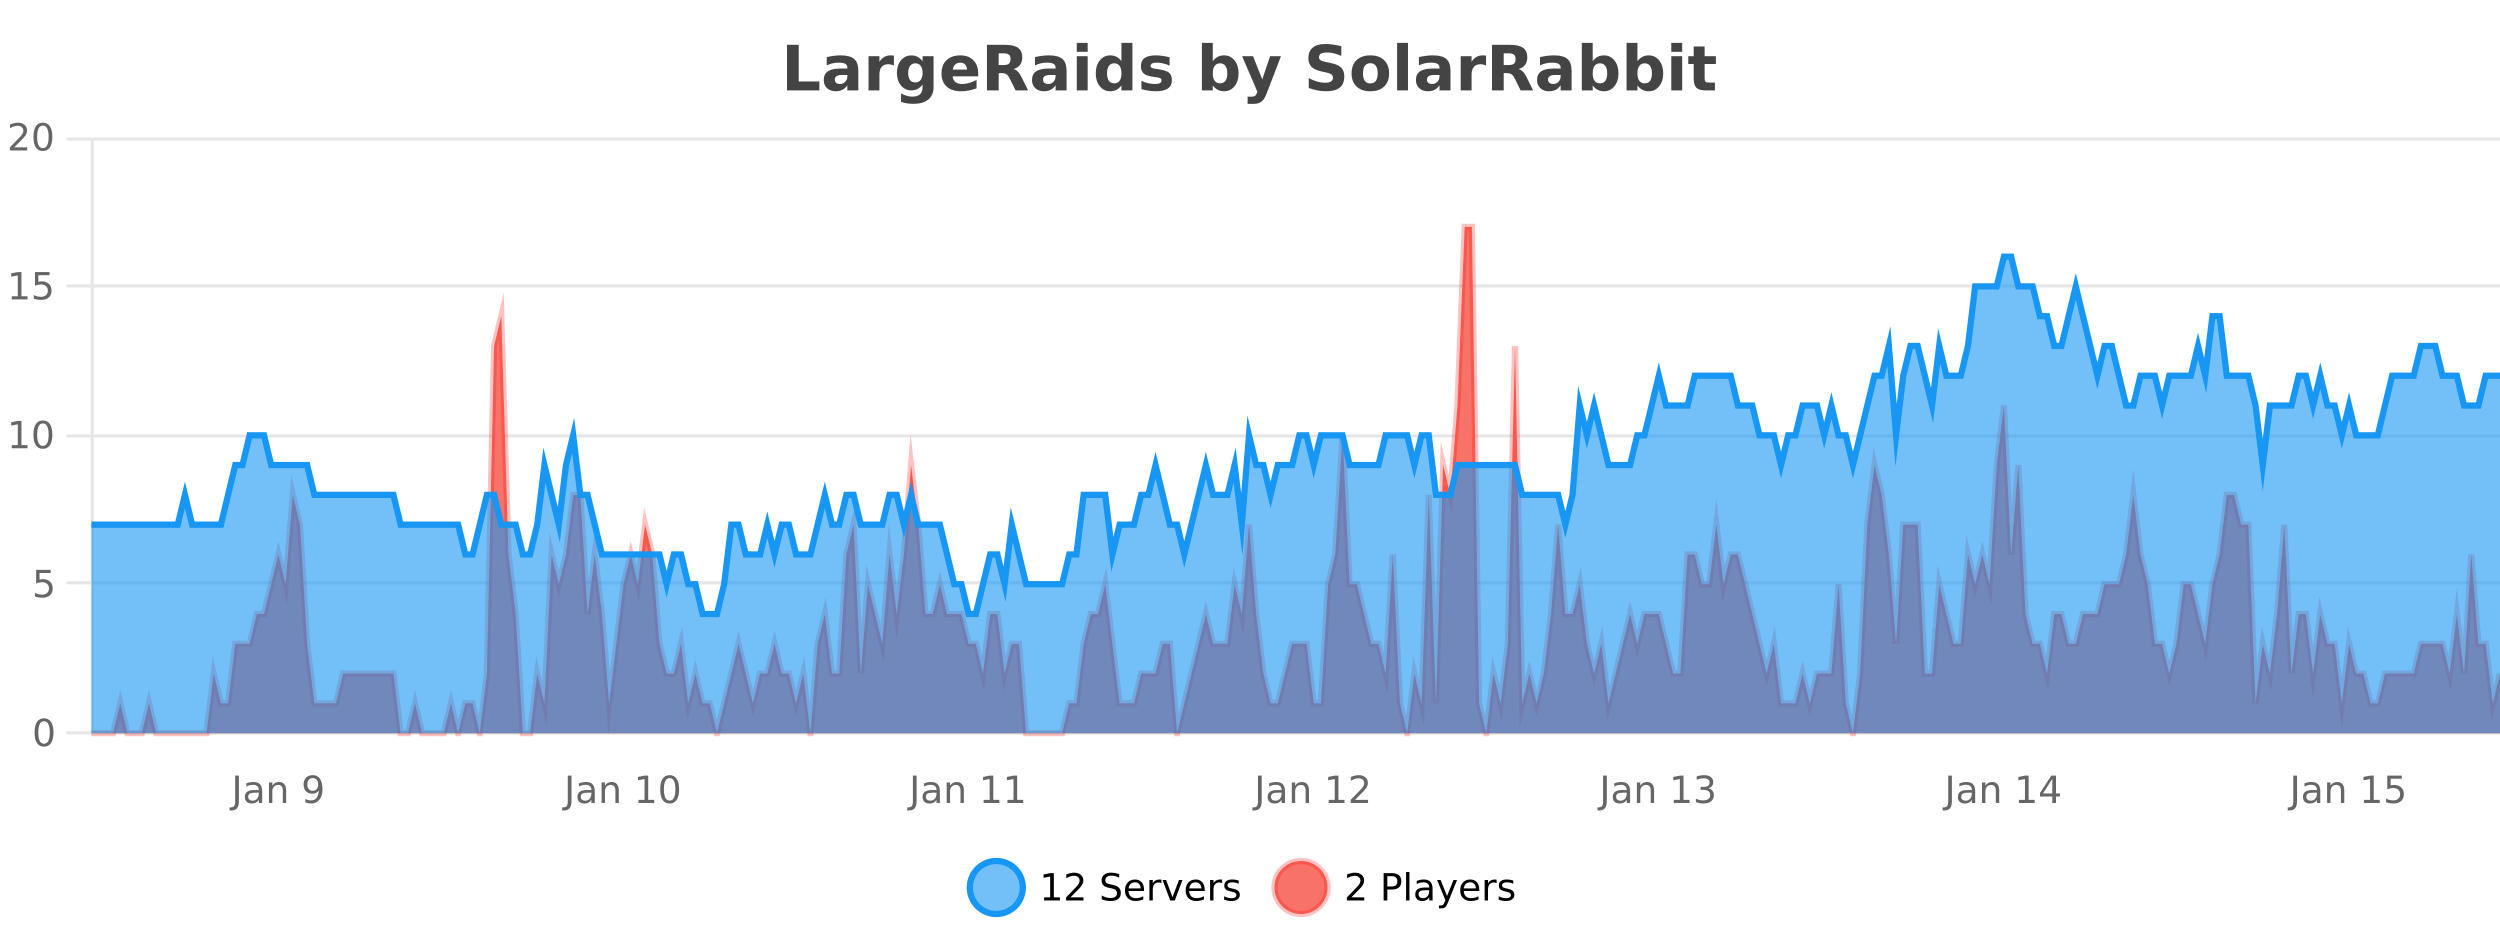 <?xml version="1.0" encoding="UTF-8"?>
<svg xmlns="http://www.w3.org/2000/svg" xmlns:xlink="http://www.w3.org/1999/xlink" width="800pt" height="300pt" viewBox="0 0 800 300" version="1.1">
<defs>
<clipPath id="clip1">
  <path d="M 282 263 L 356 263 L 356 300 L 282 300 Z M 282 263 "/>
</clipPath>
<clipPath id="clip2">
  <path d="M 379 263 L 454 263 L 454 300 L 379 300 Z M 379 263 "/>
</clipPath>
<clipPath id="clip3">
  <path d="M 29.27 72 L 800 72 L 800 234.602 L 29.27 234.602 Z M 29.27 72 "/>
</clipPath>
<clipPath id="clip4">
  <path d="M 28.27 44 L 800 44 L 800 235.602 L 28.27 235.602 Z M 28.27 44 "/>
</clipPath>
<clipPath id="clip5">
  <path d="M 29.27 82 L 800 82 L 800 234.602 L 29.27 234.602 Z M 29.27 82 "/>
</clipPath>
<clipPath id="clip6">
  <path d="M 28.27 53 L 800 53 L 800 225 L 28.27 225 Z M 28.27 53 "/>
</clipPath>
</defs>
<g id="surface154796">
<rect x="0" y="0" width="800" height="300" style="fill:rgb(100%,100%,100%);fill-opacity:1;stroke:none;"/>
<path style="fill:none;stroke-width:1;stroke-linecap:butt;stroke-linejoin:miter;stroke:rgb(0%,0%,0%);stroke-opacity:0.098;stroke-miterlimit:10;" d="M 30 234.5 L 800 234.5 "/>
<path style="fill:none;stroke-width:1;stroke-linecap:butt;stroke-linejoin:miter;stroke:rgb(0%,0%,0%);stroke-opacity:0.098;stroke-miterlimit:10;" d="M 21.27 234.5 L 29 234.5 "/>
<path style="fill:none;stroke-width:1;stroke-linecap:butt;stroke-linejoin:miter;stroke:rgb(0%,0%,0%);stroke-opacity:0.098;stroke-miterlimit:10;" d="M 30 186.5 L 800 186.5 "/>
<path style="fill:none;stroke-width:1;stroke-linecap:butt;stroke-linejoin:miter;stroke:rgb(0%,0%,0%);stroke-opacity:0.098;stroke-miterlimit:10;" d="M 21.27 186.5 L 29 186.5 "/>
<path style="fill:none;stroke-width:1;stroke-linecap:butt;stroke-linejoin:miter;stroke:rgb(0%,0%,0%);stroke-opacity:0.098;stroke-miterlimit:10;" d="M 30 139.5 L 800 139.5 "/>
<path style="fill:none;stroke-width:1;stroke-linecap:butt;stroke-linejoin:miter;stroke:rgb(0%,0%,0%);stroke-opacity:0.098;stroke-miterlimit:10;" d="M 21.27 139.5 L 29 139.5 "/>
<path style="fill:none;stroke-width:1;stroke-linecap:butt;stroke-linejoin:miter;stroke:rgb(0%,0%,0%);stroke-opacity:0.098;stroke-miterlimit:10;" d="M 30 91.5 L 800 91.5 "/>
<path style="fill:none;stroke-width:1;stroke-linecap:butt;stroke-linejoin:miter;stroke:rgb(0%,0%,0%);stroke-opacity:0.098;stroke-miterlimit:10;" d="M 21.27 91.5 L 29 91.5 "/>
<path style="fill:none;stroke-width:1;stroke-linecap:butt;stroke-linejoin:miter;stroke:rgb(0%,0%,0%);stroke-opacity:0.098;stroke-miterlimit:10;" d="M 30 44.5 L 800 44.5 "/>
<path style="fill:none;stroke-width:1;stroke-linecap:butt;stroke-linejoin:miter;stroke:rgb(0%,0%,0%);stroke-opacity:0.098;stroke-miterlimit:10;" d="M 21.27 44.5 L 29 44.5 "/>
<path style=" stroke:none;fill-rule:nonzero;fill:rgb(9.02%,58.824%,95.294%);fill-opacity:0.6;" d="M 327.305 284 C 327.305 288.688 323.508 292.484 318.82 292.484 C 314.133 292.484 310.336 288.688 310.336 284 C 310.336 279.312 314.133 275.516 318.82 275.516 C 323.508 275.516 327.305 279.312 327.305 284 Z M 327.305 284 "/>
<g clip-path="url(#clip1)" clip-rule="nonzero">
<path style="fill:none;stroke-width:2;stroke-linecap:butt;stroke-linejoin:miter;stroke:rgb(9.02%,58.824%,95.294%);stroke-opacity:1;stroke-miterlimit:10;" d="M 327.305 284 C 327.305 288.688 323.508 292.484 318.82 292.484 C 314.133 292.484 310.336 288.688 310.336 284 C 310.336 279.312 314.133 275.516 318.82 275.516 C 323.508 275.516 327.305 279.312 327.305 284 Z M 327.305 284 "/>
</g>
<path style=" stroke:none;fill-rule:nonzero;fill:rgb(0%,0%,0%);fill-opacity:1;" d="M 334.117 287.156 L 336.055 287.156 L 336.055 280.484 L 333.945 280.906 L 333.945 279.828 L 336.039 279.406 L 337.227 279.406 L 337.227 287.156 L 339.164 287.156 L 339.164 288.156 L 334.117 288.156 Z M 342.566 287.156 L 346.707 287.156 L 346.707 288.156 L 341.145 288.156 L 341.145 287.156 C 341.59 286.699 342.199 286.078 342.973 285.297 C 343.754 284.508 344.242 283.996 344.441 283.766 C 344.824 283.352 345.09 282.996 345.238 282.703 C 345.395 282.402 345.473 282.109 345.473 281.828 C 345.473 281.359 345.305 280.98 344.973 280.688 C 344.648 280.398 344.227 280.25 343.707 280.25 C 343.332 280.25 342.934 280.312 342.52 280.438 C 342.113 280.562 341.676 280.762 341.207 281.031 L 341.207 279.828 C 341.684 279.641 342.129 279.5 342.535 279.406 C 342.949 279.305 343.332 279.25 343.676 279.25 C 344.582 279.25 345.305 279.48 345.848 279.938 C 346.387 280.387 346.66 280.992 346.66 281.75 C 346.66 282.105 346.59 282.445 346.457 282.766 C 346.32 283.09 346.074 283.469 345.723 283.906 C 345.617 284.023 345.305 284.352 344.785 284.891 C 344.262 285.434 343.523 286.188 342.566 287.156 Z M 358.141 279.688 L 358.141 280.844 C 357.691 280.637 357.266 280.48 356.859 280.375 C 356.461 280.262 356.082 280.203 355.719 280.203 C 355.07 280.203 354.57 280.328 354.219 280.578 C 353.875 280.828 353.703 281.188 353.703 281.656 C 353.703 282.043 353.816 282.336 354.047 282.531 C 354.273 282.73 354.719 282.887 355.375 283 L 356.078 283.156 C 356.961 283.324 357.613 283.621 358.031 284.047 C 358.457 284.465 358.672 285.027 358.672 285.734 C 358.672 286.59 358.383 287.234 357.812 287.672 C 357.25 288.109 356.414 288.328 355.312 288.328 C 354.906 288.328 354.469 288.281 354 288.188 C 353.531 288.094 353.047 287.953 352.547 287.766 L 352.547 286.547 C 353.023 286.82 353.492 287.023 353.953 287.156 C 354.422 287.293 354.875 287.359 355.312 287.359 C 355.988 287.359 356.508 287.23 356.875 286.969 C 357.25 286.699 357.438 286.32 357.438 285.828 C 357.438 285.402 357.301 285.07 357.031 284.828 C 356.77 284.578 356.336 284.398 355.734 284.281 L 355.016 284.141 C 354.129 283.965 353.488 283.688 353.094 283.312 C 352.707 282.938 352.516 282.418 352.516 281.75 C 352.516 280.969 352.785 280.359 353.328 279.922 C 353.867 279.477 354.617 279.25 355.578 279.25 C 355.992 279.25 356.41 279.289 356.828 279.359 C 357.254 279.434 357.691 279.543 358.141 279.688 Z M 366.086 284.609 L 366.086 285.125 L 361.117 285.125 C 361.168 285.875 361.391 286.445 361.789 286.828 C 362.195 287.215 362.75 287.406 363.461 287.406 C 363.875 287.406 364.277 287.359 364.664 287.266 C 365.059 287.164 365.449 287.008 365.836 286.797 L 365.836 287.828 C 365.438 287.984 365.039 288.105 364.633 288.188 C 364.227 288.281 363.812 288.328 363.398 288.328 C 362.355 288.328 361.527 288.027 360.914 287.422 C 360.297 286.809 359.992 285.98 359.992 284.938 C 359.992 283.867 360.281 283.016 360.867 282.391 C 361.449 281.758 362.23 281.438 363.211 281.438 C 364.094 281.438 364.793 281.727 365.305 282.297 C 365.824 282.859 366.086 283.633 366.086 284.609 Z M 365.008 284.281 C 364.996 283.699 364.828 283.23 364.508 282.875 C 364.184 282.523 363.758 282.344 363.227 282.344 C 362.621 282.344 362.137 282.516 361.773 282.859 C 361.418 283.203 361.215 283.684 361.164 284.297 Z M 371.656 282.594 C 371.531 282.531 371.395 282.484 371.25 282.453 C 371.113 282.414 370.957 282.391 370.781 282.391 C 370.176 282.391 369.707 282.59 369.375 282.984 C 369.051 283.383 368.891 283.953 368.891 284.703 L 368.891 288.156 L 367.812 288.156 L 367.812 281.594 L 368.891 281.594 L 368.891 282.609 C 369.117 282.215 369.414 281.922 369.781 281.734 C 370.145 281.539 370.586 281.438 371.109 281.438 C 371.18 281.438 371.258 281.445 371.344 281.453 C 371.438 281.465 371.535 281.48 371.641 281.5 Z M 372.012 281.594 L 373.152 281.594 L 375.199 287.094 L 377.262 281.594 L 378.402 281.594 L 375.934 288.156 L 374.465 288.156 Z M 385.504 284.609 L 385.504 285.125 L 380.535 285.125 C 380.586 285.875 380.809 286.445 381.207 286.828 C 381.613 287.215 382.168 287.406 382.879 287.406 C 383.293 287.406 383.695 287.359 384.082 287.266 C 384.477 287.164 384.867 287.008 385.254 286.797 L 385.254 287.828 C 384.855 287.984 384.457 288.105 384.051 288.188 C 383.645 288.281 383.23 288.328 382.816 288.328 C 381.773 288.328 380.945 288.027 380.332 287.422 C 379.715 286.809 379.41 285.98 379.41 284.938 C 379.41 283.867 379.699 283.016 380.285 282.391 C 380.867 281.758 381.648 281.438 382.629 281.438 C 383.512 281.438 384.211 281.727 384.723 282.297 C 385.242 282.859 385.504 283.633 385.504 284.609 Z M 384.426 284.281 C 384.414 283.699 384.246 283.23 383.926 282.875 C 383.602 282.523 383.176 282.344 382.645 282.344 C 382.039 282.344 381.555 282.516 381.191 282.859 C 380.836 283.203 380.633 283.684 380.582 284.297 Z M 391.074 282.594 C 390.949 282.531 390.812 282.484 390.668 282.453 C 390.531 282.414 390.375 282.391 390.199 282.391 C 389.594 282.391 389.125 282.59 388.793 282.984 C 388.469 283.383 388.309 283.953 388.309 284.703 L 388.309 288.156 L 387.23 288.156 L 387.23 281.594 L 388.309 281.594 L 388.309 282.609 C 388.535 282.215 388.832 281.922 389.199 281.734 C 389.562 281.539 390.004 281.438 390.527 281.438 C 390.598 281.438 390.676 281.445 390.762 281.453 C 390.855 281.465 390.953 281.48 391.059 281.5 Z M 396.383 281.781 L 396.383 282.812 C 396.078 282.656 395.762 282.543 395.43 282.469 C 395.105 282.387 394.766 282.344 394.414 282.344 C 393.883 282.344 393.48 282.43 393.211 282.594 C 392.938 282.75 392.805 282.996 392.805 283.328 C 392.805 283.578 392.898 283.777 393.086 283.922 C 393.281 284.059 393.672 284.188 394.258 284.312 L 394.617 284.406 C 395.387 284.562 395.934 284.793 396.258 285.094 C 396.578 285.398 396.742 285.812 396.742 286.344 C 396.742 286.961 396.496 287.445 396.008 287.797 C 395.527 288.152 394.867 288.328 394.023 288.328 C 393.668 288.328 393.297 288.289 392.914 288.219 C 392.539 288.156 392.141 288.059 391.727 287.922 L 391.727 286.797 C 392.121 287.008 392.512 287.164 392.898 287.266 C 393.281 287.371 393.668 287.422 394.055 287.422 C 394.555 287.422 394.938 287.34 395.211 287.172 C 395.492 286.996 395.633 286.746 395.633 286.422 C 395.633 286.133 395.531 285.906 395.336 285.75 C 395.137 285.594 394.703 285.445 394.039 285.297 L 393.664 285.219 C 392.996 285.074 392.512 284.855 392.211 284.562 C 391.918 284.273 391.773 283.875 391.773 283.375 C 391.773 282.75 391.992 282.273 392.43 281.938 C 392.867 281.605 393.484 281.438 394.289 281.438 C 394.684 281.438 395.059 281.469 395.414 281.531 C 395.766 281.586 396.09 281.668 396.383 281.781 Z M 328.82 277.016 "/>
<path style=" stroke:none;fill-rule:nonzero;fill:rgb(96.863%,44.706%,40.784%);fill-opacity:1;" d="M 424.809 284 C 424.809 288.688 421.008 292.484 416.32 292.484 C 411.637 292.484 407.836 288.688 407.836 284 C 407.836 279.312 411.637 275.516 416.32 275.516 C 421.008 275.516 424.809 279.312 424.809 284 Z M 424.809 284 "/>
<g clip-path="url(#clip2)" clip-rule="nonzero">
<path style="fill:none;stroke-width:2;stroke-linecap:butt;stroke-linejoin:miter;stroke:rgb(100%,4.706%,0%);stroke-opacity:0.247;stroke-miterlimit:10;" d="M 424.809 284 C 424.809 288.688 421.008 292.484 416.32 292.484 C 411.637 292.484 407.836 288.688 407.836 284 C 407.836 279.312 411.637 275.516 416.32 275.516 C 421.008 275.516 424.809 279.312 424.809 284 Z M 424.809 284 "/>
</g>
<path style=" stroke:none;fill-rule:nonzero;fill:rgb(0%,0%,0%);fill-opacity:1;" d="M 432.43 287.156 L 436.57 287.156 L 436.57 288.156 L 431.008 288.156 L 431.008 287.156 C 431.453 286.699 432.062 286.078 432.836 285.297 C 433.617 284.508 434.105 283.996 434.305 283.766 C 434.688 283.352 434.953 282.996 435.102 282.703 C 435.258 282.402 435.336 282.109 435.336 281.828 C 435.336 281.359 435.168 280.98 434.836 280.688 C 434.512 280.398 434.09 280.25 433.57 280.25 C 433.195 280.25 432.797 280.312 432.383 280.438 C 431.977 280.562 431.539 280.762 431.07 281.031 L 431.07 279.828 C 431.547 279.641 431.992 279.5 432.398 279.406 C 432.812 279.305 433.195 279.25 433.539 279.25 C 434.445 279.25 435.168 279.48 435.711 279.938 C 436.25 280.387 436.523 280.992 436.523 281.75 C 436.523 282.105 436.453 282.445 436.32 282.766 C 436.184 283.09 435.938 283.469 435.586 283.906 C 435.48 284.023 435.168 284.352 434.648 284.891 C 434.125 285.434 433.387 286.188 432.43 287.156 Z M 443.945 280.375 L 443.945 283.672 L 445.43 283.672 C 445.98 283.672 446.406 283.531 446.711 283.25 C 447.012 282.961 447.164 282.547 447.164 282.016 C 447.164 281.496 447.012 281.094 446.711 280.812 C 446.406 280.523 445.98 280.375 445.43 280.375 Z M 442.758 279.406 L 445.43 279.406 C 446.418 279.406 447.164 279.633 447.664 280.078 C 448.164 280.516 448.414 281.164 448.414 282.016 C 448.414 282.883 448.164 283.539 447.664 283.984 C 447.164 284.422 446.418 284.641 445.43 284.641 L 443.945 284.641 L 443.945 288.156 L 442.758 288.156 Z M 449.945 279.031 L 451.023 279.031 L 451.023 288.156 L 449.945 288.156 Z M 456.266 284.859 C 455.398 284.859 454.797 284.961 454.453 285.156 C 454.117 285.355 453.953 285.695 453.953 286.172 C 453.953 286.559 454.078 286.867 454.328 287.094 C 454.586 287.312 454.93 287.422 455.359 287.422 C 455.961 287.422 456.441 287.215 456.797 286.797 C 457.16 286.371 457.344 285.805 457.344 285.094 L 457.344 284.859 Z M 458.422 284.406 L 458.422 288.156 L 457.344 288.156 L 457.344 287.156 C 457.094 287.555 456.785 287.852 456.422 288.047 C 456.055 288.234 455.609 288.328 455.078 288.328 C 454.398 288.328 453.863 288.141 453.469 287.766 C 453.07 287.383 452.875 286.875 452.875 286.25 C 452.875 285.512 453.117 284.953 453.609 284.578 C 454.109 284.203 454.848 284.016 455.828 284.016 L 457.344 284.016 L 457.344 283.906 C 457.344 283.406 457.176 283.023 456.844 282.75 C 456.52 282.48 456.066 282.344 455.484 282.344 C 455.109 282.344 454.738 282.391 454.375 282.484 C 454.02 282.578 453.68 282.715 453.359 282.891 L 453.359 281.891 C 453.754 281.734 454.133 281.621 454.5 281.547 C 454.875 281.477 455.238 281.438 455.594 281.438 C 456.539 281.438 457.25 281.684 457.719 282.172 C 458.188 282.664 458.422 283.406 458.422 284.406 Z M 463.367 288.766 C 463.062 289.547 462.766 290.055 462.477 290.297 C 462.184 290.535 461.797 290.656 461.32 290.656 L 460.461 290.656 L 460.461 289.75 L 461.086 289.75 C 461.387 289.75 461.617 289.676 461.773 289.531 C 461.938 289.395 462.121 289.066 462.32 288.547 L 462.523 288.047 L 459.867 281.594 L 461.008 281.594 L 463.055 286.719 L 465.117 281.594 L 466.258 281.594 Z M 473.359 284.609 L 473.359 285.125 L 468.391 285.125 C 468.441 285.875 468.664 286.445 469.062 286.828 C 469.469 287.215 470.023 287.406 470.734 287.406 C 471.148 287.406 471.551 287.359 471.938 287.266 C 472.332 287.164 472.723 287.008 473.109 286.797 L 473.109 287.828 C 472.711 287.984 472.312 288.105 471.906 288.188 C 471.5 288.281 471.086 288.328 470.672 288.328 C 469.629 288.328 468.801 288.027 468.188 287.422 C 467.57 286.809 467.266 285.98 467.266 284.938 C 467.266 283.867 467.555 283.016 468.141 282.391 C 468.723 281.758 469.504 281.438 470.484 281.438 C 471.367 281.438 472.066 281.727 472.578 282.297 C 473.098 282.859 473.359 283.633 473.359 284.609 Z M 472.281 284.281 C 472.27 283.699 472.102 283.23 471.781 282.875 C 471.457 282.523 471.031 282.344 470.5 282.344 C 469.895 282.344 469.41 282.516 469.047 282.859 C 468.691 283.203 468.488 283.684 468.438 284.297 Z M 478.93 282.594 C 478.805 282.531 478.668 282.484 478.523 282.453 C 478.387 282.414 478.23 282.391 478.055 282.391 C 477.449 282.391 476.98 282.59 476.648 282.984 C 476.324 283.383 476.164 283.953 476.164 284.703 L 476.164 288.156 L 475.086 288.156 L 475.086 281.594 L 476.164 281.594 L 476.164 282.609 C 476.391 282.215 476.688 281.922 477.055 281.734 C 477.418 281.539 477.859 281.438 478.383 281.438 C 478.453 281.438 478.531 281.445 478.617 281.453 C 478.711 281.465 478.809 281.48 478.914 281.5 Z M 484.238 281.781 L 484.238 282.812 C 483.934 282.656 483.617 282.543 483.285 282.469 C 482.961 282.387 482.621 282.344 482.27 282.344 C 481.738 282.344 481.336 282.43 481.066 282.594 C 480.793 282.75 480.66 282.996 480.66 283.328 C 480.66 283.578 480.754 283.777 480.941 283.922 C 481.137 284.059 481.527 284.188 482.113 284.312 L 482.473 284.406 C 483.242 284.562 483.789 284.793 484.113 285.094 C 484.434 285.398 484.598 285.812 484.598 286.344 C 484.598 286.961 484.352 287.445 483.863 287.797 C 483.383 288.152 482.723 288.328 481.879 288.328 C 481.523 288.328 481.152 288.289 480.77 288.219 C 480.395 288.156 479.996 288.059 479.582 287.922 L 479.582 286.797 C 479.977 287.008 480.367 287.164 480.754 287.266 C 481.137 287.371 481.523 287.422 481.91 287.422 C 482.41 287.422 482.793 287.34 483.066 287.172 C 483.348 286.996 483.488 286.746 483.488 286.422 C 483.488 286.133 483.387 285.906 483.191 285.75 C 482.992 285.594 482.559 285.445 481.895 285.297 L 481.52 285.219 C 480.852 285.074 480.367 284.855 480.066 284.562 C 479.773 284.273 479.629 283.875 479.629 283.375 C 479.629 282.75 479.848 282.273 480.285 281.938 C 480.723 281.605 481.34 281.438 482.145 281.438 C 482.539 281.438 482.914 281.469 483.27 281.531 C 483.621 281.586 483.945 281.668 484.238 281.781 Z M 426.32 277.016 "/>
<path style=" stroke:none;fill-rule:nonzero;fill:rgb(26.667%,26.667%,26.667%);fill-opacity:1;" d="M 251.844 14.344 L 255.594 14.344 L 255.594 26.078 L 262.203 26.078 L 262.203 28.922 L 251.844 28.922 Z M 269.32 24 C 268.59 24 268.043 24.125 267.68 24.375 C 267.312 24.617 267.133 24.98 267.133 25.469 C 267.133 25.906 267.277 26.25 267.57 26.5 C 267.871 26.75 268.281 26.875 268.805 26.875 C 269.461 26.875 270.012 26.641 270.461 26.172 C 270.918 25.703 271.148 25.117 271.148 24.406 L 271.148 24 Z M 274.664 22.688 L 274.664 28.922 L 271.148 28.922 L 271.148 27.297 C 270.68 27.965 270.148 28.449 269.555 28.75 C 268.969 29.051 268.258 29.203 267.414 29.203 C 266.289 29.203 265.371 28.875 264.664 28.219 C 263.953 27.555 263.602 26.695 263.602 25.641 C 263.602 24.359 264.039 23.422 264.914 22.828 C 265.797 22.227 267.188 21.922 269.086 21.922 L 271.148 21.922 L 271.148 21.641 C 271.148 21.09 270.93 20.688 270.492 20.438 C 270.055 20.18 269.371 20.047 268.445 20.047 C 267.695 20.047 266.996 20.125 266.352 20.281 C 265.703 20.43 265.105 20.648 264.555 20.938 L 264.555 18.281 C 265.305 18.094 266.055 17.953 266.805 17.859 C 267.562 17.766 268.324 17.719 269.086 17.719 C 271.055 17.719 272.477 18.109 273.352 18.891 C 274.227 19.664 274.664 20.93 274.664 22.688 Z M 286.055 20.969 C 285.742 20.824 285.434 20.719 285.133 20.656 C 284.828 20.586 284.527 20.547 284.227 20.547 C 283.32 20.547 282.621 20.836 282.133 21.406 C 281.652 21.98 281.414 22.805 281.414 23.875 L 281.414 28.922 L 277.93 28.922 L 277.93 17.984 L 281.414 17.984 L 281.414 19.781 C 281.859 19.062 282.375 18.543 282.961 18.219 C 283.543 17.887 284.242 17.719 285.055 17.719 C 285.18 17.719 285.309 17.727 285.445 17.734 C 285.578 17.746 285.777 17.766 286.039 17.797 Z M 295.227 27.062 C 294.746 27.699 294.215 28.168 293.633 28.469 C 293.047 28.773 292.375 28.922 291.617 28.922 C 290.281 28.922 289.18 28.398 288.305 27.344 C 287.438 26.293 287.008 24.953 287.008 23.328 C 287.008 21.695 287.438 20.355 288.305 19.312 C 289.18 18.262 290.281 17.734 291.617 17.734 C 292.375 17.734 293.047 17.887 293.633 18.188 C 294.215 18.492 294.746 18.965 295.227 19.609 L 295.227 17.984 L 298.742 17.984 L 298.742 27.812 C 298.742 29.57 298.184 30.914 297.07 31.844 C 295.965 32.77 294.355 33.234 292.242 33.234 C 291.562 33.234 290.902 33.18 290.258 33.078 C 289.621 32.973 288.98 32.816 288.336 32.609 L 288.336 29.875 C 288.949 30.227 289.547 30.488 290.133 30.656 C 290.715 30.832 291.305 30.922 291.898 30.922 C 293.043 30.922 293.883 30.672 294.414 30.172 C 294.953 29.672 295.227 28.887 295.227 27.812 Z M 292.914 20.266 C 292.195 20.266 291.633 20.531 291.227 21.062 C 290.82 21.594 290.617 22.352 290.617 23.328 C 290.617 24.328 290.809 25.09 291.195 25.609 C 291.59 26.121 292.164 26.375 292.914 26.375 C 293.641 26.375 294.211 26.109 294.617 25.578 C 295.023 25.047 295.227 24.297 295.227 23.328 C 295.227 22.352 295.023 21.594 294.617 21.062 C 294.211 20.531 293.641 20.266 292.914 20.266 Z M 313.016 23.422 L 313.016 24.422 L 304.844 24.422 C 304.926 25.246 305.223 25.859 305.734 26.266 C 306.242 26.672 306.953 26.875 307.859 26.875 C 308.598 26.875 309.352 26.766 310.125 26.547 C 310.895 26.328 311.688 26 312.5 25.562 L 312.5 28.25 C 311.676 28.562 310.848 28.797 310.016 28.953 C 309.191 29.117 308.367 29.203 307.547 29.203 C 305.566 29.203 304.023 28.703 302.922 27.703 C 301.828 26.695 301.281 25.281 301.281 23.469 C 301.281 21.68 301.816 20.273 302.891 19.25 C 303.973 18.23 305.457 17.719 307.344 17.719 C 309.062 17.719 310.438 18.242 311.469 19.281 C 312.5 20.312 313.016 21.695 313.016 23.422 Z M 309.422 22.266 C 309.422 21.602 309.227 21.062 308.844 20.656 C 308.457 20.25 307.953 20.047 307.328 20.047 C 306.648 20.047 306.098 20.242 305.672 20.625 C 305.254 21 304.992 21.547 304.891 22.266 Z M 321.156 20.812 C 321.945 20.812 322.516 20.668 322.859 20.375 C 323.203 20.074 323.375 19.59 323.375 18.922 C 323.375 18.258 323.203 17.781 322.859 17.5 C 322.516 17.211 321.945 17.062 321.156 17.062 L 319.578 17.062 L 319.578 20.812 Z M 319.578 23.406 L 319.578 28.922 L 315.828 28.922 L 315.828 14.344 L 321.562 14.344 C 323.477 14.344 324.883 14.668 325.781 15.312 C 326.676 15.961 327.125 16.977 327.125 18.359 C 327.125 19.328 326.891 20.125 326.422 20.75 C 325.961 21.367 325.266 21.82 324.328 22.109 C 324.836 22.227 325.297 22.492 325.703 22.906 C 326.109 23.312 326.52 23.938 326.938 24.781 L 328.984 28.922 L 324.984 28.922 L 323.203 25.297 C 322.848 24.57 322.484 24.074 322.109 23.812 C 321.742 23.543 321.254 23.406 320.641 23.406 Z M 335.961 24 C 335.23 24 334.684 24.125 334.32 24.375 C 333.953 24.617 333.773 24.98 333.773 25.469 C 333.773 25.906 333.918 26.25 334.211 26.5 C 334.512 26.75 334.922 26.875 335.445 26.875 C 336.102 26.875 336.652 26.641 337.102 26.172 C 337.559 25.703 337.789 25.117 337.789 24.406 L 337.789 24 Z M 341.305 22.688 L 341.305 28.922 L 337.789 28.922 L 337.789 27.297 C 337.32 27.965 336.789 28.449 336.195 28.75 C 335.609 29.051 334.898 29.203 334.055 29.203 C 332.93 29.203 332.012 28.875 331.305 28.219 C 330.594 27.555 330.242 26.695 330.242 25.641 C 330.242 24.359 330.68 23.422 331.555 22.828 C 332.438 22.227 333.828 21.922 335.727 21.922 L 337.789 21.922 L 337.789 21.641 C 337.789 21.09 337.57 20.688 337.133 20.438 C 336.695 20.18 336.012 20.047 335.086 20.047 C 334.336 20.047 333.637 20.125 332.992 20.281 C 332.344 20.43 331.746 20.648 331.195 20.938 L 331.195 18.281 C 331.945 18.094 332.695 17.953 333.445 17.859 C 334.203 17.766 334.965 17.719 335.727 17.719 C 337.695 17.719 339.117 18.109 339.992 18.891 C 340.867 19.664 341.305 20.93 341.305 22.688 Z M 344.57 17.984 L 348.055 17.984 L 348.055 28.922 L 344.57 28.922 Z M 344.57 13.719 L 348.055 13.719 L 348.055 16.578 L 344.57 16.578 Z M 358.859 19.578 L 358.859 13.719 L 362.375 13.719 L 362.375 28.922 L 358.859 28.922 L 358.859 27.344 C 358.379 27.992 357.848 28.465 357.266 28.766 C 356.68 29.055 356.008 29.203 355.25 29.203 C 353.906 29.203 352.801 28.668 351.938 27.594 C 351.07 26.523 350.641 25.148 350.641 23.469 C 350.641 21.781 351.07 20.402 351.938 19.328 C 352.801 18.258 353.906 17.719 355.25 17.719 C 356.008 17.719 356.68 17.871 357.266 18.172 C 357.848 18.477 358.379 18.945 358.859 19.578 Z M 356.547 26.672 C 357.297 26.672 357.867 26.402 358.266 25.859 C 358.66 25.309 358.859 24.512 358.859 23.469 C 358.859 22.43 358.66 21.637 358.266 21.094 C 357.867 20.543 357.297 20.266 356.547 20.266 C 355.805 20.266 355.238 20.543 354.844 21.094 C 354.445 21.637 354.25 22.43 354.25 23.469 C 354.25 24.512 354.445 25.309 354.844 25.859 C 355.238 26.402 355.805 26.672 356.547 26.672 Z M 374.273 18.328 L 374.273 20.984 C 373.531 20.672 372.812 20.438 372.117 20.281 C 371.418 20.125 370.758 20.047 370.133 20.047 C 369.477 20.047 368.984 20.133 368.664 20.297 C 368.34 20.465 368.18 20.719 368.18 21.062 C 368.18 21.344 368.297 21.559 368.539 21.703 C 368.789 21.852 369.227 21.961 369.852 22.031 L 370.477 22.125 C 372.266 22.355 373.469 22.73 374.086 23.25 C 374.699 23.773 375.008 24.59 375.008 25.703 C 375.008 26.871 374.574 27.746 373.711 28.328 C 372.855 28.914 371.578 29.203 369.883 29.203 C 369.152 29.203 368.402 29.145 367.633 29.031 C 366.859 28.918 366.07 28.746 365.258 28.516 L 365.258 25.859 C 365.953 26.203 366.668 26.461 367.398 26.625 C 368.125 26.793 368.871 26.875 369.633 26.875 C 370.32 26.875 370.836 26.781 371.18 26.594 C 371.523 26.406 371.695 26.125 371.695 25.75 C 371.695 25.438 371.574 25.211 371.336 25.062 C 371.094 24.906 370.621 24.789 369.914 24.703 L 369.305 24.625 C 367.742 24.43 366.648 24.07 366.023 23.547 C 365.398 23.016 365.086 22.215 365.086 21.141 C 365.086 19.984 365.48 19.125 366.273 18.562 C 367.074 18 368.293 17.719 369.93 17.719 C 370.574 17.719 371.25 17.773 371.961 17.875 C 372.668 17.969 373.438 18.121 374.273 18.328 Z M 390.422 26.672 C 391.172 26.672 391.742 26.402 392.141 25.859 C 392.535 25.309 392.734 24.512 392.734 23.469 C 392.734 22.43 392.535 21.637 392.141 21.094 C 391.742 20.543 391.172 20.266 390.422 20.266 C 389.672 20.266 389.094 20.543 388.688 21.094 C 388.289 21.637 388.094 22.43 388.094 23.469 C 388.094 24.5 388.289 25.293 388.688 25.844 C 389.094 26.398 389.672 26.672 390.422 26.672 Z M 388.094 19.578 C 388.582 18.945 389.117 18.477 389.703 18.172 C 390.285 17.871 390.957 17.719 391.719 17.719 C 393.07 17.719 394.18 18.258 395.047 19.328 C 395.91 20.402 396.344 21.781 396.344 23.469 C 396.344 25.148 395.91 26.523 395.047 27.594 C 394.18 28.668 393.07 29.203 391.719 29.203 C 390.957 29.203 390.285 29.051 389.703 28.75 C 389.117 28.449 388.582 27.98 388.094 27.344 L 388.094 28.922 L 384.609 28.922 L 384.609 13.719 L 388.094 13.719 Z M 397.484 17.984 L 400.969 17.984 L 403.922 25.406 L 406.422 17.984 L 409.906 17.984 L 405.312 29.953 C 404.852 31.172 404.312 32.02 403.688 32.5 C 403.07 32.988 402.266 33.234 401.266 33.234 L 399.234 33.234 L 399.234 30.938 L 400.328 30.938 C 400.922 30.938 401.352 30.844 401.625 30.656 C 401.895 30.469 402.102 30.129 402.25 29.641 L 402.359 29.344 Z M 429.219 14.797 L 429.219 17.891 C 428.414 17.527 427.633 17.258 426.875 17.078 C 426.113 16.891 425.395 16.797 424.719 16.797 C 423.82 16.797 423.156 16.922 422.719 17.172 C 422.289 17.422 422.078 17.809 422.078 18.328 C 422.078 18.715 422.223 19.016 422.516 19.234 C 422.805 19.453 423.332 19.641 424.094 19.797 L 425.688 20.125 C 427.312 20.449 428.461 20.945 429.141 21.609 C 429.828 22.277 430.172 23.219 430.172 24.438 C 430.172 26.043 429.691 27.242 428.734 28.031 C 427.785 28.812 426.332 29.203 424.375 29.203 C 423.445 29.203 422.516 29.113 421.578 28.938 C 420.648 28.762 419.723 28.5 418.797 28.156 L 418.797 24.984 C 419.723 25.484 420.617 25.859 421.484 26.109 C 422.359 26.359 423.203 26.484 424.016 26.484 C 424.836 26.484 425.461 26.352 425.891 26.078 C 426.328 25.797 426.547 25.402 426.547 24.891 C 426.547 24.445 426.395 24.094 426.094 23.844 C 425.801 23.594 425.211 23.371 424.328 23.172 L 422.875 22.859 C 421.414 22.547 420.348 22.055 419.672 21.375 C 419.004 20.688 418.672 19.762 418.672 18.594 C 418.672 17.148 419.141 16.031 420.078 15.25 C 421.016 14.469 422.363 14.078 424.125 14.078 C 424.926 14.078 425.75 14.141 426.594 14.266 C 427.438 14.383 428.312 14.559 429.219 14.797 Z M 438.531 20.219 C 437.75 20.219 437.156 20.5 436.75 21.062 C 436.344 21.617 436.141 22.418 436.141 23.469 C 436.141 24.512 436.344 25.312 436.75 25.875 C 437.156 26.43 437.75 26.703 438.531 26.703 C 439.289 26.703 439.867 26.43 440.266 25.875 C 440.672 25.312 440.875 24.512 440.875 23.469 C 440.875 22.418 440.672 21.617 440.266 21.062 C 439.867 20.5 439.289 20.219 438.531 20.219 Z M 438.531 17.719 C 440.406 17.719 441.867 18.23 442.922 19.25 C 443.984 20.262 444.516 21.668 444.516 23.469 C 444.516 25.262 443.984 26.668 442.922 27.688 C 441.867 28.699 440.406 29.203 438.531 29.203 C 436.633 29.203 435.156 28.699 434.094 27.688 C 433.031 26.668 432.5 25.262 432.5 23.469 C 432.5 21.668 433.031 20.262 434.094 19.25 C 435.156 18.23 436.633 17.719 438.531 17.719 Z M 447.07 13.719 L 450.555 13.719 L 450.555 28.922 L 447.07 28.922 Z M 458.812 24 C 458.082 24 457.535 24.125 457.172 24.375 C 456.805 24.617 456.625 24.98 456.625 25.469 C 456.625 25.906 456.77 26.25 457.062 26.5 C 457.363 26.75 457.773 26.875 458.297 26.875 C 458.953 26.875 459.504 26.641 459.953 26.172 C 460.41 25.703 460.641 25.117 460.641 24.406 L 460.641 24 Z M 464.156 22.688 L 464.156 28.922 L 460.641 28.922 L 460.641 27.297 C 460.172 27.965 459.641 28.449 459.047 28.75 C 458.461 29.051 457.75 29.203 456.906 29.203 C 455.781 29.203 454.863 28.875 454.156 28.219 C 453.445 27.555 453.094 26.695 453.094 25.641 C 453.094 24.359 453.531 23.422 454.406 22.828 C 455.289 22.227 456.68 21.922 458.578 21.922 L 460.641 21.922 L 460.641 21.641 C 460.641 21.09 460.422 20.688 459.984 20.438 C 459.547 20.18 458.863 20.047 457.938 20.047 C 457.188 20.047 456.488 20.125 455.844 20.281 C 455.195 20.43 454.598 20.648 454.047 20.938 L 454.047 18.281 C 454.797 18.094 455.547 17.953 456.297 17.859 C 457.055 17.766 457.816 17.719 458.578 17.719 C 460.547 17.719 461.969 18.109 462.844 18.891 C 463.719 19.664 464.156 20.93 464.156 22.688 Z M 475.547 20.969 C 475.234 20.824 474.926 20.719 474.625 20.656 C 474.32 20.586 474.02 20.547 473.719 20.547 C 472.812 20.547 472.113 20.836 471.625 21.406 C 471.145 21.98 470.906 22.805 470.906 23.875 L 470.906 28.922 L 467.422 28.922 L 467.422 17.984 L 470.906 17.984 L 470.906 19.781 C 471.352 19.062 471.867 18.543 472.453 18.219 C 473.035 17.887 473.734 17.719 474.547 17.719 C 474.672 17.719 474.801 17.727 474.938 17.734 C 475.07 17.746 475.27 17.766 475.531 17.797 Z M 482.766 20.812 C 483.555 20.812 484.125 20.668 484.469 20.375 C 484.812 20.074 484.984 19.59 484.984 18.922 C 484.984 18.258 484.812 17.781 484.469 17.5 C 484.125 17.211 483.555 17.062 482.766 17.062 L 481.188 17.062 L 481.188 20.812 Z M 481.188 23.406 L 481.188 28.922 L 477.438 28.922 L 477.438 14.344 L 483.172 14.344 C 485.086 14.344 486.492 14.668 487.391 15.312 C 488.285 15.961 488.734 16.977 488.734 18.359 C 488.734 19.328 488.5 20.125 488.031 20.75 C 487.57 21.367 486.875 21.82 485.938 22.109 C 486.445 22.227 486.906 22.492 487.312 22.906 C 487.719 23.312 488.129 23.938 488.547 24.781 L 490.594 28.922 L 486.594 28.922 L 484.812 25.297 C 484.457 24.57 484.094 24.074 483.719 23.812 C 483.352 23.543 482.863 23.406 482.25 23.406 Z M 497.574 24 C 496.844 24 496.297 24.125 495.934 24.375 C 495.566 24.617 495.387 24.98 495.387 25.469 C 495.387 25.906 495.531 26.25 495.824 26.5 C 496.125 26.75 496.535 26.875 497.059 26.875 C 497.715 26.875 498.266 26.641 498.715 26.172 C 499.172 25.703 499.402 25.117 499.402 24.406 L 499.402 24 Z M 502.918 22.688 L 502.918 28.922 L 499.402 28.922 L 499.402 27.297 C 498.934 27.965 498.402 28.449 497.809 28.75 C 497.223 29.051 496.512 29.203 495.668 29.203 C 494.543 29.203 493.625 28.875 492.918 28.219 C 492.207 27.555 491.855 26.695 491.855 25.641 C 491.855 24.359 492.293 23.422 493.168 22.828 C 494.051 22.227 495.441 21.922 497.34 21.922 L 499.402 21.922 L 499.402 21.641 C 499.402 21.09 499.184 20.688 498.746 20.438 C 498.309 20.18 497.625 20.047 496.699 20.047 C 495.949 20.047 495.25 20.125 494.605 20.281 C 493.957 20.43 493.359 20.648 492.809 20.938 L 492.809 18.281 C 493.559 18.094 494.309 17.953 495.059 17.859 C 495.816 17.766 496.578 17.719 497.34 17.719 C 499.309 17.719 500.73 18.109 501.605 18.891 C 502.48 19.664 502.918 20.93 502.918 22.688 Z M 511.992 26.672 C 512.742 26.672 513.312 26.402 513.711 25.859 C 514.105 25.309 514.305 24.512 514.305 23.469 C 514.305 22.43 514.105 21.637 513.711 21.094 C 513.312 20.543 512.742 20.266 511.992 20.266 C 511.242 20.266 510.664 20.543 510.258 21.094 C 509.859 21.637 509.664 22.43 509.664 23.469 C 509.664 24.5 509.859 25.293 510.258 25.844 C 510.664 26.398 511.242 26.672 511.992 26.672 Z M 509.664 19.578 C 510.152 18.945 510.688 18.477 511.273 18.172 C 511.855 17.871 512.527 17.719 513.289 17.719 C 514.641 17.719 515.75 18.258 516.617 19.328 C 517.48 20.402 517.914 21.781 517.914 23.469 C 517.914 25.148 517.48 26.523 516.617 27.594 C 515.75 28.668 514.641 29.203 513.289 29.203 C 512.527 29.203 511.855 29.051 511.273 28.75 C 510.688 28.449 510.152 27.98 509.664 27.344 L 509.664 28.922 L 506.18 28.922 L 506.18 13.719 L 509.664 13.719 Z M 526.309 26.672 C 527.059 26.672 527.629 26.402 528.027 25.859 C 528.422 25.309 528.621 24.512 528.621 23.469 C 528.621 22.43 528.422 21.637 528.027 21.094 C 527.629 20.543 527.059 20.266 526.309 20.266 C 525.559 20.266 524.98 20.543 524.574 21.094 C 524.176 21.637 523.98 22.43 523.98 23.469 C 523.98 24.5 524.176 25.293 524.574 25.844 C 524.98 26.398 525.559 26.672 526.309 26.672 Z M 523.98 19.578 C 524.469 18.945 525.004 18.477 525.59 18.172 C 526.172 17.871 526.844 17.719 527.605 17.719 C 528.957 17.719 530.066 18.258 530.934 19.328 C 531.797 20.402 532.23 21.781 532.23 23.469 C 532.23 25.148 531.797 26.523 530.934 27.594 C 530.066 28.668 528.957 29.203 527.605 29.203 C 526.844 29.203 526.172 29.051 525.59 28.75 C 525.004 28.449 524.469 27.98 523.98 27.344 L 523.98 28.922 L 520.496 28.922 L 520.496 13.719 L 523.98 13.719 Z M 534.812 17.984 L 538.297 17.984 L 538.297 28.922 L 534.812 28.922 Z M 534.812 13.719 L 538.297 13.719 L 538.297 16.578 L 534.812 16.578 Z M 545.48 14.875 L 545.48 17.984 L 549.09 17.984 L 549.09 20.484 L 545.48 20.484 L 545.48 25.125 C 545.48 25.637 545.578 25.98 545.777 26.156 C 545.984 26.336 546.387 26.422 546.98 26.422 L 548.777 26.422 L 548.777 28.922 L 545.777 28.922 C 544.402 28.922 543.422 28.637 542.84 28.062 C 542.266 27.48 541.98 26.5 541.98 25.125 L 541.98 20.484 L 540.246 20.484 L 540.246 17.984 L 541.98 17.984 L 541.98 14.875 Z M 250 10.359 "/>
<path style="fill:none;stroke-width:1;stroke-linecap:butt;stroke-linejoin:miter;stroke:rgb(0%,0%,0%);stroke-opacity:0.098;stroke-miterlimit:10;" d="M 29 234.5 L 801 234.5 "/>
<path style=" stroke:none;fill-rule:nonzero;fill:rgb(40%,40%,40%);fill-opacity:1;" d="M 75.258 248.203 L 76.445 248.203 L 76.445 256.344 C 76.445 257.395 76.242 258.16 75.836 258.641 C 75.438 259.117 74.797 259.359 73.914 259.359 L 73.461 259.359 L 73.461 258.359 L 73.836 258.359 C 74.355 258.359 74.719 258.211 74.93 257.922 C 75.148 257.629 75.258 257.102 75.258 256.344 Z M 81.734 253.656 C 80.867 253.656 80.266 253.758 79.922 253.953 C 79.586 254.152 79.422 254.492 79.422 254.969 C 79.422 255.355 79.547 255.664 79.797 255.891 C 80.055 256.109 80.398 256.219 80.828 256.219 C 81.43 256.219 81.91 256.012 82.266 255.594 C 82.629 255.168 82.812 254.602 82.812 253.891 L 82.812 253.656 Z M 83.891 253.203 L 83.891 256.953 L 82.812 256.953 L 82.812 255.953 C 82.562 256.352 82.254 256.648 81.891 256.844 C 81.523 257.031 81.078 257.125 80.547 257.125 C 79.867 257.125 79.332 256.938 78.938 256.562 C 78.539 256.18 78.344 255.672 78.344 255.047 C 78.344 254.309 78.586 253.75 79.078 253.375 C 79.578 253 80.316 252.812 81.297 252.812 L 82.812 252.812 L 82.812 252.703 C 82.812 252.203 82.645 251.82 82.312 251.547 C 81.988 251.277 81.535 251.141 80.953 251.141 C 80.578 251.141 80.207 251.188 79.844 251.281 C 79.488 251.375 79.148 251.512 78.828 251.688 L 78.828 250.688 C 79.223 250.531 79.602 250.418 79.969 250.344 C 80.344 250.273 80.707 250.234 81.062 250.234 C 82.008 250.234 82.719 250.48 83.188 250.969 C 83.656 251.461 83.891 252.203 83.891 253.203 Z M 91.57 252.984 L 91.57 256.953 L 90.492 256.953 L 90.492 253.031 C 90.492 252.406 90.367 251.945 90.117 251.641 C 89.875 251.328 89.516 251.172 89.039 251.172 C 88.453 251.172 87.992 251.359 87.648 251.734 C 87.312 252.102 87.148 252.605 87.148 253.25 L 87.148 256.953 L 86.07 256.953 L 86.07 250.391 L 87.148 250.391 L 87.148 251.406 C 87.406 251.012 87.711 250.719 88.055 250.531 C 88.406 250.336 88.812 250.234 89.273 250.234 C 90.023 250.234 90.59 250.469 90.977 250.938 C 91.371 251.398 91.57 252.078 91.57 252.984 Z M 97.711 256.766 L 97.711 255.688 C 98.012 255.836 98.312 255.945 98.617 256.016 C 98.918 256.09 99.219 256.125 99.523 256.125 C 100.305 256.125 100.898 255.867 101.305 255.344 C 101.719 254.812 101.953 254.012 102.008 252.938 C 101.789 253.281 101.5 253.543 101.148 253.719 C 100.805 253.898 100.418 253.984 99.992 253.984 C 99.117 253.984 98.422 253.727 97.914 253.203 C 97.402 252.672 97.148 251.945 97.148 251.016 C 97.148 250.121 97.414 249.402 97.945 248.859 C 98.477 248.32 99.184 248.047 100.07 248.047 C 101.078 248.047 101.852 248.438 102.383 249.219 C 102.922 249.992 103.195 251.117 103.195 252.594 C 103.195 253.969 102.867 255.07 102.211 255.891 C 101.555 256.715 100.672 257.125 99.57 257.125 C 99.266 257.125 98.965 257.094 98.664 257.031 C 98.359 256.977 98.043 256.891 97.711 256.766 Z M 100.07 253.062 C 100.602 253.062 101.023 252.883 101.336 252.516 C 101.648 252.152 101.805 251.652 101.805 251.016 C 101.805 250.391 101.648 249.898 101.336 249.531 C 101.023 249.168 100.602 248.984 100.07 248.984 C 99.539 248.984 99.117 249.168 98.805 249.531 C 98.5 249.898 98.352 250.391 98.352 251.016 C 98.352 251.652 98.5 252.152 98.805 252.516 C 99.117 252.883 99.539 253.062 100.07 253.062 Z M 74.086 245.816 "/>
<path style=" stroke:none;fill-rule:nonzero;fill:rgb(40%,40%,40%);fill-opacity:1;" d="M 181.691 248.203 L 182.879 248.203 L 182.879 256.344 C 182.879 257.395 182.676 258.16 182.27 258.641 C 181.871 259.117 181.23 259.359 180.348 259.359 L 179.895 259.359 L 179.895 258.359 L 180.27 258.359 C 180.789 258.359 181.152 258.211 181.363 257.922 C 181.582 257.629 181.691 257.102 181.691 256.344 Z M 188.168 253.656 C 187.301 253.656 186.699 253.758 186.355 253.953 C 186.02 254.152 185.855 254.492 185.855 254.969 C 185.855 255.355 185.98 255.664 186.23 255.891 C 186.488 256.109 186.832 256.219 187.262 256.219 C 187.863 256.219 188.344 256.012 188.699 255.594 C 189.062 255.168 189.246 254.602 189.246 253.891 L 189.246 253.656 Z M 190.324 253.203 L 190.324 256.953 L 189.246 256.953 L 189.246 255.953 C 188.996 256.352 188.688 256.648 188.324 256.844 C 187.957 257.031 187.512 257.125 186.98 257.125 C 186.301 257.125 185.766 256.938 185.371 256.562 C 184.973 256.18 184.777 255.672 184.777 255.047 C 184.777 254.309 185.02 253.75 185.512 253.375 C 186.012 253 186.75 252.812 187.73 252.812 L 189.246 252.812 L 189.246 252.703 C 189.246 252.203 189.078 251.82 188.746 251.547 C 188.422 251.277 187.969 251.141 187.387 251.141 C 187.012 251.141 186.641 251.188 186.277 251.281 C 185.922 251.375 185.582 251.512 185.262 251.688 L 185.262 250.688 C 185.656 250.531 186.035 250.418 186.402 250.344 C 186.777 250.273 187.141 250.234 187.496 250.234 C 188.441 250.234 189.152 250.48 189.621 250.969 C 190.09 251.461 190.324 252.203 190.324 253.203 Z M 198.008 252.984 L 198.008 256.953 L 196.93 256.953 L 196.93 253.031 C 196.93 252.406 196.805 251.945 196.555 251.641 C 196.312 251.328 195.953 251.172 195.477 251.172 C 194.891 251.172 194.43 251.359 194.086 251.734 C 193.75 252.102 193.586 252.605 193.586 253.25 L 193.586 256.953 L 192.508 256.953 L 192.508 250.391 L 193.586 250.391 L 193.586 251.406 C 193.844 251.012 194.148 250.719 194.492 250.531 C 194.844 250.336 195.25 250.234 195.711 250.234 C 196.461 250.234 197.027 250.469 197.414 250.938 C 197.809 251.398 198.008 252.078 198.008 252.984 Z M 204.316 255.953 L 206.254 255.953 L 206.254 249.281 L 204.145 249.703 L 204.145 248.625 L 206.238 248.203 L 207.426 248.203 L 207.426 255.953 L 209.363 255.953 L 209.363 256.953 L 204.316 256.953 Z M 214.281 248.984 C 213.676 248.984 213.219 249.289 212.906 249.891 C 212.602 250.484 212.453 251.387 212.453 252.594 C 212.453 253.793 212.602 254.695 212.906 255.297 C 213.219 255.891 213.676 256.188 214.281 256.188 C 214.895 256.188 215.352 255.891 215.656 255.297 C 215.969 254.695 216.125 253.793 216.125 252.594 C 216.125 251.387 215.969 250.484 215.656 249.891 C 215.352 249.289 214.895 248.984 214.281 248.984 Z M 214.281 248.047 C 215.258 248.047 216.008 248.438 216.531 249.219 C 217.051 249.992 217.312 251.117 217.312 252.594 C 217.312 254.062 217.051 255.188 216.531 255.969 C 216.008 256.742 215.258 257.125 214.281 257.125 C 213.301 257.125 212.551 256.742 212.031 255.969 C 211.52 255.188 211.266 254.062 211.266 252.594 C 211.266 251.117 211.52 249.992 212.031 249.219 C 212.551 248.438 213.301 248.047 214.281 248.047 Z M 180.52 245.816 "/>
<path style=" stroke:none;fill-rule:nonzero;fill:rgb(40%,40%,40%);fill-opacity:1;" d="M 292.125 248.203 L 293.312 248.203 L 293.312 256.344 C 293.312 257.395 293.109 258.16 292.703 258.641 C 292.305 259.117 291.664 259.359 290.781 259.359 L 290.328 259.359 L 290.328 258.359 L 290.703 258.359 C 291.223 258.359 291.586 258.211 291.797 257.922 C 292.016 257.629 292.125 257.102 292.125 256.344 Z M 298.602 253.656 C 297.734 253.656 297.133 253.758 296.789 253.953 C 296.453 254.152 296.289 254.492 296.289 254.969 C 296.289 255.355 296.414 255.664 296.664 255.891 C 296.922 256.109 297.266 256.219 297.695 256.219 C 298.297 256.219 298.777 256.012 299.133 255.594 C 299.496 255.168 299.68 254.602 299.68 253.891 L 299.68 253.656 Z M 300.758 253.203 L 300.758 256.953 L 299.68 256.953 L 299.68 255.953 C 299.43 256.352 299.121 256.648 298.758 256.844 C 298.391 257.031 297.945 257.125 297.414 257.125 C 296.734 257.125 296.199 256.938 295.805 256.562 C 295.406 256.18 295.211 255.672 295.211 255.047 C 295.211 254.309 295.453 253.75 295.945 253.375 C 296.445 253 297.184 252.812 298.164 252.812 L 299.68 252.812 L 299.68 252.703 C 299.68 252.203 299.512 251.82 299.18 251.547 C 298.855 251.277 298.402 251.141 297.82 251.141 C 297.445 251.141 297.074 251.188 296.711 251.281 C 296.355 251.375 296.016 251.512 295.695 251.688 L 295.695 250.688 C 296.09 250.531 296.469 250.418 296.836 250.344 C 297.211 250.273 297.574 250.234 297.93 250.234 C 298.875 250.234 299.586 250.48 300.055 250.969 C 300.523 251.461 300.758 252.203 300.758 253.203 Z M 308.438 252.984 L 308.438 256.953 L 307.359 256.953 L 307.359 253.031 C 307.359 252.406 307.234 251.945 306.984 251.641 C 306.742 251.328 306.383 251.172 305.906 251.172 C 305.32 251.172 304.859 251.359 304.516 251.734 C 304.18 252.102 304.016 252.605 304.016 253.25 L 304.016 256.953 L 302.938 256.953 L 302.938 250.391 L 304.016 250.391 L 304.016 251.406 C 304.273 251.012 304.578 250.719 304.922 250.531 C 305.273 250.336 305.68 250.234 306.141 250.234 C 306.891 250.234 307.457 250.469 307.844 250.938 C 308.238 251.398 308.438 252.078 308.438 252.984 Z M 314.75 255.953 L 316.688 255.953 L 316.688 249.281 L 314.578 249.703 L 314.578 248.625 L 316.672 248.203 L 317.859 248.203 L 317.859 255.953 L 319.797 255.953 L 319.797 256.953 L 314.75 256.953 Z M 322.383 255.953 L 324.32 255.953 L 324.32 249.281 L 322.211 249.703 L 322.211 248.625 L 324.305 248.203 L 325.492 248.203 L 325.492 255.953 L 327.43 255.953 L 327.43 256.953 L 322.383 256.953 Z M 290.953 245.816 "/>
<path style=" stroke:none;fill-rule:nonzero;fill:rgb(40%,40%,40%);fill-opacity:1;" d="M 402.559 248.203 L 403.746 248.203 L 403.746 256.344 C 403.746 257.395 403.543 258.16 403.137 258.641 C 402.738 259.117 402.098 259.359 401.215 259.359 L 400.762 259.359 L 400.762 258.359 L 401.137 258.359 C 401.656 258.359 402.02 258.211 402.23 257.922 C 402.449 257.629 402.559 257.102 402.559 256.344 Z M 409.035 253.656 C 408.168 253.656 407.566 253.758 407.223 253.953 C 406.887 254.152 406.723 254.492 406.723 254.969 C 406.723 255.355 406.848 255.664 407.098 255.891 C 407.355 256.109 407.699 256.219 408.129 256.219 C 408.73 256.219 409.211 256.012 409.566 255.594 C 409.93 255.168 410.113 254.602 410.113 253.891 L 410.113 253.656 Z M 411.191 253.203 L 411.191 256.953 L 410.113 256.953 L 410.113 255.953 C 409.863 256.352 409.555 256.648 409.191 256.844 C 408.824 257.031 408.379 257.125 407.848 257.125 C 407.168 257.125 406.633 256.938 406.238 256.562 C 405.84 256.18 405.645 255.672 405.645 255.047 C 405.645 254.309 405.887 253.75 406.379 253.375 C 406.879 253 407.617 252.812 408.598 252.812 L 410.113 252.812 L 410.113 252.703 C 410.113 252.203 409.945 251.82 409.613 251.547 C 409.289 251.277 408.836 251.141 408.254 251.141 C 407.879 251.141 407.508 251.188 407.145 251.281 C 406.789 251.375 406.449 251.512 406.129 251.688 L 406.129 250.688 C 406.523 250.531 406.902 250.418 407.27 250.344 C 407.645 250.273 408.008 250.234 408.363 250.234 C 409.309 250.234 410.02 250.48 410.488 250.969 C 410.957 251.461 411.191 252.203 411.191 253.203 Z M 418.875 252.984 L 418.875 256.953 L 417.797 256.953 L 417.797 253.031 C 417.797 252.406 417.672 251.945 417.422 251.641 C 417.18 251.328 416.82 251.172 416.344 251.172 C 415.758 251.172 415.297 251.359 414.953 251.734 C 414.617 252.102 414.453 252.605 414.453 253.25 L 414.453 256.953 L 413.375 256.953 L 413.375 250.391 L 414.453 250.391 L 414.453 251.406 C 414.711 251.012 415.016 250.719 415.359 250.531 C 415.711 250.336 416.117 250.234 416.578 250.234 C 417.328 250.234 417.895 250.469 418.281 250.938 C 418.676 251.398 418.875 252.078 418.875 252.984 Z M 425.184 255.953 L 427.121 255.953 L 427.121 249.281 L 425.012 249.703 L 425.012 248.625 L 427.105 248.203 L 428.293 248.203 L 428.293 255.953 L 430.23 255.953 L 430.23 256.953 L 425.184 256.953 Z M 433.633 255.953 L 437.773 255.953 L 437.773 256.953 L 432.211 256.953 L 432.211 255.953 C 432.656 255.496 433.266 254.875 434.039 254.094 C 434.82 253.305 435.309 252.793 435.508 252.562 C 435.891 252.148 436.156 251.793 436.305 251.5 C 436.461 251.199 436.539 250.906 436.539 250.625 C 436.539 250.156 436.371 249.777 436.039 249.484 C 435.715 249.195 435.293 249.047 434.773 249.047 C 434.398 249.047 434 249.109 433.586 249.234 C 433.18 249.359 432.742 249.559 432.273 249.828 L 432.273 248.625 C 432.75 248.438 433.195 248.297 433.602 248.203 C 434.016 248.102 434.398 248.047 434.742 248.047 C 435.648 248.047 436.371 248.277 436.914 248.734 C 437.453 249.184 437.727 249.789 437.727 250.547 C 437.727 250.902 437.656 251.242 437.523 251.562 C 437.387 251.887 437.141 252.266 436.789 252.703 C 436.684 252.82 436.371 253.148 435.852 253.688 C 435.328 254.23 434.59 254.984 433.633 255.953 Z M 401.387 245.816 "/>
<path style=" stroke:none;fill-rule:nonzero;fill:rgb(40%,40%,40%);fill-opacity:1;" d="M 512.992 248.203 L 514.18 248.203 L 514.18 256.344 C 514.18 257.395 513.977 258.16 513.57 258.641 C 513.172 259.117 512.531 259.359 511.648 259.359 L 511.195 259.359 L 511.195 258.359 L 511.57 258.359 C 512.09 258.359 512.453 258.211 512.664 257.922 C 512.883 257.629 512.992 257.102 512.992 256.344 Z M 519.469 253.656 C 518.602 253.656 518 253.758 517.656 253.953 C 517.32 254.152 517.156 254.492 517.156 254.969 C 517.156 255.355 517.281 255.664 517.531 255.891 C 517.789 256.109 518.133 256.219 518.562 256.219 C 519.164 256.219 519.645 256.012 520 255.594 C 520.363 255.168 520.547 254.602 520.547 253.891 L 520.547 253.656 Z M 521.625 253.203 L 521.625 256.953 L 520.547 256.953 L 520.547 255.953 C 520.297 256.352 519.988 256.648 519.625 256.844 C 519.258 257.031 518.812 257.125 518.281 257.125 C 517.602 257.125 517.066 256.938 516.672 256.562 C 516.273 256.18 516.078 255.672 516.078 255.047 C 516.078 254.309 516.32 253.75 516.812 253.375 C 517.312 253 518.051 252.812 519.031 252.812 L 520.547 252.812 L 520.547 252.703 C 520.547 252.203 520.379 251.82 520.047 251.547 C 519.723 251.277 519.27 251.141 518.688 251.141 C 518.312 251.141 517.941 251.188 517.578 251.281 C 517.223 251.375 516.883 251.512 516.562 251.688 L 516.562 250.688 C 516.957 250.531 517.336 250.418 517.703 250.344 C 518.078 250.273 518.441 250.234 518.797 250.234 C 519.742 250.234 520.453 250.48 520.922 250.969 C 521.391 251.461 521.625 252.203 521.625 253.203 Z M 529.305 252.984 L 529.305 256.953 L 528.227 256.953 L 528.227 253.031 C 528.227 252.406 528.102 251.945 527.852 251.641 C 527.609 251.328 527.25 251.172 526.773 251.172 C 526.188 251.172 525.727 251.359 525.383 251.734 C 525.047 252.102 524.883 252.605 524.883 253.25 L 524.883 256.953 L 523.805 256.953 L 523.805 250.391 L 524.883 250.391 L 524.883 251.406 C 525.141 251.012 525.445 250.719 525.789 250.531 C 526.141 250.336 526.547 250.234 527.008 250.234 C 527.758 250.234 528.324 250.469 528.711 250.938 C 529.105 251.398 529.305 252.078 529.305 252.984 Z M 535.617 255.953 L 537.555 255.953 L 537.555 249.281 L 535.445 249.703 L 535.445 248.625 L 537.539 248.203 L 538.727 248.203 L 538.727 255.953 L 540.664 255.953 L 540.664 256.953 L 535.617 256.953 Z M 546.641 252.234 C 547.203 252.359 547.641 252.617 547.953 253 C 548.273 253.375 548.438 253.844 548.438 254.406 C 548.438 255.273 548.141 255.945 547.547 256.422 C 546.953 256.891 546.109 257.125 545.016 257.125 C 544.648 257.125 544.27 257.086 543.875 257.016 C 543.488 256.945 543.094 256.836 542.688 256.688 L 542.688 255.547 C 543.008 255.734 543.363 255.883 543.75 255.984 C 544.145 256.078 544.555 256.125 544.984 256.125 C 545.723 256.125 546.285 255.98 546.672 255.688 C 547.066 255.398 547.266 254.969 547.266 254.406 C 547.266 253.898 547.082 253.496 546.719 253.203 C 546.352 252.914 545.852 252.766 545.219 252.766 L 544.188 252.766 L 544.188 251.797 L 545.266 251.797 C 545.836 251.797 546.281 251.684 546.594 251.453 C 546.906 251.215 547.062 250.875 547.062 250.438 C 547.062 249.992 546.898 249.648 546.578 249.406 C 546.266 249.168 545.812 249.047 545.219 249.047 C 544.883 249.047 544.531 249.086 544.156 249.156 C 543.789 249.219 543.383 249.324 542.938 249.469 L 542.938 248.422 C 543.395 248.297 543.816 248.203 544.203 248.141 C 544.598 248.078 544.969 248.047 545.312 248.047 C 546.219 248.047 546.93 248.25 547.453 248.656 C 547.973 249.062 548.234 249.617 548.234 250.312 C 548.234 250.805 548.094 251.215 547.812 251.547 C 547.539 251.883 547.148 252.109 546.641 252.234 Z M 511.82 245.816 "/>
<path style=" stroke:none;fill-rule:nonzero;fill:rgb(40%,40%,40%);fill-opacity:1;" d="M 623.426 248.203 L 624.613 248.203 L 624.613 256.344 C 624.613 257.395 624.41 258.16 624.004 258.641 C 623.605 259.117 622.965 259.359 622.082 259.359 L 621.629 259.359 L 621.629 258.359 L 622.004 258.359 C 622.523 258.359 622.887 258.211 623.098 257.922 C 623.316 257.629 623.426 257.102 623.426 256.344 Z M 629.902 253.656 C 629.035 253.656 628.434 253.758 628.09 253.953 C 627.754 254.152 627.59 254.492 627.59 254.969 C 627.59 255.355 627.715 255.664 627.965 255.891 C 628.223 256.109 628.566 256.219 628.996 256.219 C 629.598 256.219 630.078 256.012 630.434 255.594 C 630.797 255.168 630.98 254.602 630.98 253.891 L 630.98 253.656 Z M 632.059 253.203 L 632.059 256.953 L 630.98 256.953 L 630.98 255.953 C 630.73 256.352 630.422 256.648 630.059 256.844 C 629.691 257.031 629.246 257.125 628.715 257.125 C 628.035 257.125 627.5 256.938 627.105 256.562 C 626.707 256.18 626.512 255.672 626.512 255.047 C 626.512 254.309 626.754 253.75 627.246 253.375 C 627.746 253 628.484 252.812 629.465 252.812 L 630.98 252.812 L 630.98 252.703 C 630.98 252.203 630.812 251.82 630.48 251.547 C 630.156 251.277 629.703 251.141 629.121 251.141 C 628.746 251.141 628.375 251.188 628.012 251.281 C 627.656 251.375 627.316 251.512 626.996 251.688 L 626.996 250.688 C 627.391 250.531 627.77 250.418 628.137 250.344 C 628.512 250.273 628.875 250.234 629.23 250.234 C 630.176 250.234 630.887 250.48 631.355 250.969 C 631.824 251.461 632.059 252.203 632.059 253.203 Z M 639.742 252.984 L 639.742 256.953 L 638.664 256.953 L 638.664 253.031 C 638.664 252.406 638.539 251.945 638.289 251.641 C 638.047 251.328 637.688 251.172 637.211 251.172 C 636.625 251.172 636.164 251.359 635.82 251.734 C 635.484 252.102 635.32 252.605 635.32 253.25 L 635.32 256.953 L 634.242 256.953 L 634.242 250.391 L 635.32 250.391 L 635.32 251.406 C 635.578 251.012 635.883 250.719 636.227 250.531 C 636.578 250.336 636.984 250.234 637.445 250.234 C 638.195 250.234 638.762 250.469 639.148 250.938 C 639.543 251.398 639.742 252.078 639.742 252.984 Z M 646.051 255.953 L 647.988 255.953 L 647.988 249.281 L 645.879 249.703 L 645.879 248.625 L 647.973 248.203 L 649.16 248.203 L 649.16 255.953 L 651.098 255.953 L 651.098 256.953 L 646.051 256.953 Z M 656.734 249.234 L 653.75 253.906 L 656.734 253.906 Z M 656.422 248.203 L 657.922 248.203 L 657.922 253.906 L 659.172 253.906 L 659.172 254.891 L 657.922 254.891 L 657.922 256.953 L 656.734 256.953 L 656.734 254.891 L 652.797 254.891 L 652.797 253.75 Z M 622.254 245.816 "/>
<path style=" stroke:none;fill-rule:nonzero;fill:rgb(40%,40%,40%);fill-opacity:1;" d="M 733.859 248.203 L 735.047 248.203 L 735.047 256.344 C 735.047 257.395 734.844 258.16 734.438 258.641 C 734.039 259.117 733.398 259.359 732.516 259.359 L 732.062 259.359 L 732.062 258.359 L 732.438 258.359 C 732.957 258.359 733.32 258.211 733.531 257.922 C 733.75 257.629 733.859 257.102 733.859 256.344 Z M 740.336 253.656 C 739.469 253.656 738.867 253.758 738.523 253.953 C 738.188 254.152 738.023 254.492 738.023 254.969 C 738.023 255.355 738.148 255.664 738.398 255.891 C 738.656 256.109 739 256.219 739.43 256.219 C 740.031 256.219 740.512 256.012 740.867 255.594 C 741.23 255.168 741.414 254.602 741.414 253.891 L 741.414 253.656 Z M 742.492 253.203 L 742.492 256.953 L 741.414 256.953 L 741.414 255.953 C 741.164 256.352 740.855 256.648 740.492 256.844 C 740.125 257.031 739.68 257.125 739.148 257.125 C 738.469 257.125 737.934 256.938 737.539 256.562 C 737.141 256.18 736.945 255.672 736.945 255.047 C 736.945 254.309 737.188 253.75 737.68 253.375 C 738.18 253 738.918 252.812 739.898 252.812 L 741.414 252.812 L 741.414 252.703 C 741.414 252.203 741.246 251.82 740.914 251.547 C 740.59 251.277 740.137 251.141 739.555 251.141 C 739.18 251.141 738.809 251.188 738.445 251.281 C 738.09 251.375 737.75 251.512 737.43 251.688 L 737.43 250.688 C 737.824 250.531 738.203 250.418 738.57 250.344 C 738.945 250.273 739.309 250.234 739.664 250.234 C 740.609 250.234 741.32 250.48 741.789 250.969 C 742.258 251.461 742.492 252.203 742.492 253.203 Z M 750.172 252.984 L 750.172 256.953 L 749.094 256.953 L 749.094 253.031 C 749.094 252.406 748.969 251.945 748.719 251.641 C 748.477 251.328 748.117 251.172 747.641 251.172 C 747.055 251.172 746.594 251.359 746.25 251.734 C 745.914 252.102 745.75 252.605 745.75 253.25 L 745.75 256.953 L 744.672 256.953 L 744.672 250.391 L 745.75 250.391 L 745.75 251.406 C 746.008 251.012 746.312 250.719 746.656 250.531 C 747.008 250.336 747.414 250.234 747.875 250.234 C 748.625 250.234 749.191 250.469 749.578 250.938 C 749.973 251.398 750.172 252.078 750.172 252.984 Z M 756.484 255.953 L 758.422 255.953 L 758.422 249.281 L 756.312 249.703 L 756.312 248.625 L 758.406 248.203 L 759.594 248.203 L 759.594 255.953 L 761.531 255.953 L 761.531 256.953 L 756.484 256.953 Z M 763.93 248.203 L 768.57 248.203 L 768.57 249.203 L 765.008 249.203 L 765.008 251.344 C 765.184 251.281 765.355 251.242 765.523 251.219 C 765.699 251.188 765.871 251.172 766.039 251.172 C 767.016 251.172 767.793 251.445 768.367 251.984 C 768.938 252.516 769.227 253.234 769.227 254.141 C 769.227 255.09 768.93 255.824 768.336 256.344 C 767.75 256.867 766.93 257.125 765.867 257.125 C 765.492 257.125 765.109 257.094 764.727 257.031 C 764.352 256.969 763.961 256.875 763.555 256.75 L 763.555 255.562 C 763.906 255.75 764.273 255.891 764.648 255.984 C 765.023 256.078 765.418 256.125 765.836 256.125 C 766.512 256.125 767.047 255.949 767.445 255.594 C 767.84 255.242 768.039 254.758 768.039 254.141 C 768.039 253.539 767.84 253.059 767.445 252.703 C 767.047 252.352 766.512 252.172 765.836 252.172 C 765.523 252.172 765.203 252.211 764.883 252.281 C 764.57 252.344 764.25 252.449 763.93 252.594 Z M 732.688 245.816 "/>
<path style="fill:none;stroke-width:1;stroke-linecap:butt;stroke-linejoin:miter;stroke:rgb(0%,0%,0%);stroke-opacity:0.098;stroke-miterlimit:10;" d="M 29.5 44 L 29.5 235 "/>
<path style=" stroke:none;fill-rule:nonzero;fill:rgb(40%,40%,40%);fill-opacity:1;" d="M 14.082 230.789 C 13.477 230.789 13.02 231.094 12.707 231.695 C 12.402 232.289 12.254 233.191 12.254 234.398 C 12.254 235.598 12.402 236.5 12.707 237.102 C 13.02 237.695 13.477 237.992 14.082 237.992 C 14.695 237.992 15.152 237.695 15.457 237.102 C 15.77 236.5 15.926 235.598 15.926 234.398 C 15.926 233.191 15.77 232.289 15.457 231.695 C 15.152 231.094 14.695 230.789 14.082 230.789 Z M 14.082 229.852 C 15.059 229.852 15.809 230.242 16.332 231.023 C 16.852 231.797 17.113 232.922 17.113 234.398 C 17.113 235.867 16.852 236.992 16.332 237.773 C 15.809 238.547 15.059 238.93 14.082 238.93 C 13.102 238.93 12.352 238.547 11.832 237.773 C 11.32 236.992 11.066 235.867 11.066 234.398 C 11.066 232.922 11.32 231.797 11.832 231.023 C 12.352 230.242 13.102 229.852 14.082 229.852 Z M 10.27 227.617 "/>
<path style=" stroke:none;fill-rule:nonzero;fill:rgb(40%,40%,40%);fill-opacity:1;" d="M 11.566 182.352 L 16.207 182.352 L 16.207 183.352 L 12.645 183.352 L 12.645 185.492 C 12.82 185.43 12.992 185.391 13.16 185.367 C 13.336 185.336 13.508 185.32 13.676 185.32 C 14.652 185.32 15.43 185.594 16.004 186.133 C 16.574 186.664 16.863 187.383 16.863 188.289 C 16.863 189.238 16.566 189.973 15.973 190.492 C 15.387 191.016 14.566 191.273 13.504 191.273 C 13.129 191.273 12.746 191.242 12.363 191.18 C 11.988 191.117 11.598 191.023 11.191 190.898 L 11.191 189.711 C 11.543 189.898 11.91 190.039 12.285 190.133 C 12.66 190.227 13.055 190.273 13.473 190.273 C 14.148 190.273 14.684 190.098 15.082 189.742 C 15.477 189.391 15.676 188.906 15.676 188.289 C 15.676 187.688 15.477 187.207 15.082 186.852 C 14.684 186.5 14.148 186.32 13.473 186.32 C 13.16 186.32 12.84 186.359 12.52 186.43 C 12.207 186.492 11.887 186.598 11.566 186.742 Z M 10.27 179.965 "/>
<path style=" stroke:none;fill-rule:nonzero;fill:rgb(40%,40%,40%);fill-opacity:1;" d="M 3.754 142.453 L 5.691 142.453 L 5.691 135.781 L 3.582 136.203 L 3.582 135.125 L 5.676 134.703 L 6.863 134.703 L 6.863 142.453 L 8.801 142.453 L 8.801 143.453 L 3.754 143.453 Z M 13.719 135.484 C 13.113 135.484 12.656 135.789 12.344 136.391 C 12.039 136.984 11.891 137.887 11.891 139.094 C 11.891 140.293 12.039 141.195 12.344 141.797 C 12.656 142.391 13.113 142.688 13.719 142.688 C 14.332 142.688 14.789 142.391 15.094 141.797 C 15.406 141.195 15.562 140.293 15.562 139.094 C 15.562 137.887 15.406 136.984 15.094 136.391 C 14.789 135.789 14.332 135.484 13.719 135.484 Z M 13.719 134.547 C 14.695 134.547 15.445 134.938 15.969 135.719 C 16.488 136.492 16.75 137.617 16.75 139.094 C 16.75 140.562 16.488 141.688 15.969 142.469 C 15.445 143.242 14.695 143.625 13.719 143.625 C 12.738 143.625 11.988 143.242 11.469 142.469 C 10.957 141.688 10.703 140.562 10.703 139.094 C 10.703 137.617 10.957 136.492 11.469 135.719 C 11.988 134.938 12.738 134.547 13.719 134.547 Z M 2.27 132.316 "/>
<path style=" stroke:none;fill-rule:nonzero;fill:rgb(40%,40%,40%);fill-opacity:1;" d="M 3.754 94.805 L 5.691 94.805 L 5.691 88.133 L 3.582 88.555 L 3.582 87.477 L 5.676 87.055 L 6.863 87.055 L 6.863 94.805 L 8.801 94.805 L 8.801 95.805 L 3.754 95.805 Z M 11.203 87.055 L 15.844 87.055 L 15.844 88.055 L 12.281 88.055 L 12.281 90.195 C 12.457 90.133 12.629 90.094 12.797 90.07 C 12.973 90.039 13.145 90.023 13.312 90.023 C 14.289 90.023 15.066 90.297 15.641 90.836 C 16.211 91.367 16.5 92.086 16.5 92.992 C 16.5 93.941 16.203 94.676 15.609 95.195 C 15.023 95.719 14.203 95.977 13.141 95.977 C 12.766 95.977 12.383 95.945 12 95.883 C 11.625 95.82 11.234 95.727 10.828 95.602 L 10.828 94.414 C 11.18 94.602 11.547 94.742 11.922 94.836 C 12.297 94.93 12.691 94.977 13.109 94.977 C 13.785 94.977 14.32 94.801 14.719 94.445 C 15.113 94.094 15.312 93.609 15.312 92.992 C 15.312 92.391 15.113 91.91 14.719 91.555 C 14.32 91.203 13.785 91.023 13.109 91.023 C 12.797 91.023 12.477 91.062 12.156 91.133 C 11.844 91.195 11.523 91.301 11.203 91.445 Z M 2.27 84.664 "/>
<path style=" stroke:none;fill-rule:nonzero;fill:rgb(40%,40%,40%);fill-opacity:1;" d="M 4.566 47.156 L 8.707 47.156 L 8.707 48.156 L 3.145 48.156 L 3.145 47.156 C 3.59 46.699 4.199 46.078 4.973 45.297 C 5.754 44.508 6.242 43.996 6.441 43.766 C 6.824 43.352 7.09 42.996 7.238 42.703 C 7.395 42.402 7.473 42.109 7.473 41.828 C 7.473 41.359 7.305 40.98 6.973 40.688 C 6.648 40.398 6.227 40.25 5.707 40.25 C 5.332 40.25 4.934 40.312 4.52 40.438 C 4.113 40.562 3.676 40.762 3.207 41.031 L 3.207 39.828 C 3.684 39.641 4.129 39.5 4.535 39.406 C 4.949 39.305 5.332 39.25 5.676 39.25 C 6.582 39.25 7.305 39.48 7.848 39.938 C 8.387 40.387 8.66 40.992 8.66 41.75 C 8.66 42.105 8.59 42.445 8.457 42.766 C 8.32 43.09 8.074 43.469 7.723 43.906 C 7.617 44.023 7.305 44.352 6.785 44.891 C 6.262 45.434 5.523 46.188 4.566 47.156 Z M 13.719 40.188 C 13.113 40.188 12.656 40.492 12.344 41.094 C 12.039 41.688 11.891 42.59 11.891 43.797 C 11.891 44.996 12.039 45.898 12.344 46.5 C 12.656 47.094 13.113 47.391 13.719 47.391 C 14.332 47.391 14.789 47.094 15.094 46.5 C 15.406 45.898 15.562 44.996 15.562 43.797 C 15.562 42.59 15.406 41.688 15.094 41.094 C 14.789 40.492 14.332 40.188 13.719 40.188 Z M 13.719 39.25 C 14.695 39.25 15.445 39.641 15.969 40.422 C 16.488 41.195 16.75 42.32 16.75 43.797 C 16.75 45.266 16.488 46.391 15.969 47.172 C 15.445 47.945 14.695 48.328 13.719 48.328 C 12.738 48.328 11.988 47.945 11.469 47.172 C 10.957 46.391 10.703 45.266 10.703 43.797 C 10.703 42.32 10.957 41.195 11.469 40.422 C 11.988 39.641 12.738 39.25 13.719 39.25 Z M 2.27 37.016 "/>
<g clip-path="url(#clip3)" clip-rule="nonzero">
<path style=" stroke:none;fill-rule:nonzero;fill:rgb(96.863%,44.706%,40.784%);fill-opacity:1;" d="M 800 215.539 L 797.699 225.07 L 795.398 206.012 L 793.098 206.012 L 790.797 177.422 L 788.496 215.539 L 786.195 196.48 L 783.895 215.539 L 781.594 206.012 L 774.691 206.012 L 772.391 215.539 L 763.188 215.539 L 760.887 225.07 L 758.586 225.07 L 756.285 215.539 L 753.984 215.539 L 751.688 206.012 L 749.387 225.07 L 747.086 206.012 L 744.785 206.012 L 742.484 196.48 L 740.184 215.539 L 737.883 196.48 L 735.582 196.48 L 733.281 215.539 L 730.98 167.891 L 728.68 196.48 L 726.379 215.539 L 724.078 206.012 L 721.777 225.07 L 719.477 167.891 L 717.176 167.891 L 714.875 158.359 L 712.574 158.359 L 710.273 177.422 L 707.973 186.949 L 705.672 206.012 L 701.07 186.949 L 698.77 186.949 L 696.469 206.012 L 694.168 215.539 L 691.867 206.012 L 689.566 206.012 L 687.266 186.949 L 684.965 177.422 L 682.664 158.359 L 680.363 177.422 L 678.062 186.949 L 673.461 186.949 L 671.16 196.48 L 666.559 196.48 L 664.258 206.012 L 661.957 206.012 L 659.656 196.48 L 657.355 196.48 L 655.059 215.539 L 652.758 206.012 L 650.457 206.012 L 648.156 196.48 L 645.855 148.828 L 643.555 177.422 L 641.254 129.77 L 638.953 148.828 L 636.652 186.949 L 634.352 177.422 L 632.051 186.949 L 629.75 177.422 L 627.449 206.012 L 625.148 206.012 L 620.547 186.949 L 618.246 215.539 L 615.945 215.539 L 613.645 167.891 L 609.043 167.891 L 606.742 206.012 L 604.441 177.422 L 602.141 158.359 L 599.84 148.828 L 597.539 167.891 L 595.238 215.539 L 592.938 234.602 L 590.637 225.07 L 588.336 186.949 L 586.035 215.539 L 581.434 215.539 L 579.133 225.07 L 576.832 215.539 L 574.531 225.07 L 569.93 225.07 L 567.629 206.012 L 565.328 215.539 L 563.027 206.012 L 560.727 196.48 L 558.43 186.949 L 556.129 177.422 L 553.828 177.422 L 551.527 186.949 L 549.227 167.891 L 546.926 186.949 L 544.625 186.949 L 542.324 177.422 L 540.023 177.422 L 537.723 215.539 L 535.422 215.539 L 533.121 206.012 L 530.82 196.48 L 526.219 196.48 L 523.918 206.012 L 521.617 196.48 L 519.316 206.012 L 517.016 215.539 L 514.715 225.07 L 512.414 206.012 L 510.113 215.539 L 507.812 206.012 L 505.512 186.949 L 503.211 196.48 L 500.91 196.48 L 498.609 167.891 L 496.309 196.48 L 494.008 215.539 L 491.707 225.07 L 489.406 215.539 L 487.105 225.07 L 484.805 110.711 L 482.504 206.012 L 480.203 225.07 L 477.902 215.539 L 475.602 234.602 L 473.301 225.07 L 471 72.59 L 468.699 72.59 L 466.398 129.77 L 464.098 158.359 L 461.801 148.828 L 459.5 225.07 L 457.199 158.359 L 454.898 225.07 L 452.598 215.539 L 450.297 234.602 L 447.996 225.07 L 445.695 177.422 L 443.395 215.539 L 441.094 206.012 L 438.793 206.012 L 434.191 186.949 L 431.891 186.949 L 429.59 139.301 L 427.289 177.422 L 424.988 186.949 L 422.688 225.07 L 420.387 225.07 L 418.086 206.012 L 413.484 206.012 L 411.184 215.539 L 408.883 225.07 L 406.582 225.07 L 404.281 215.539 L 401.98 196.48 L 399.68 167.891 L 397.379 196.48 L 395.078 186.949 L 392.777 206.012 L 388.176 206.012 L 385.875 196.48 L 383.574 206.012 L 381.273 215.539 L 376.672 234.602 L 374.371 206.012 L 372.07 206.012 L 369.77 215.539 L 365.172 215.539 L 362.871 225.07 L 358.27 225.07 L 355.969 206.012 L 353.668 186.949 L 351.367 196.48 L 349.066 196.48 L 346.766 206.012 L 344.465 225.07 L 342.164 225.07 L 339.863 234.602 L 328.359 234.602 L 326.059 206.012 L 323.758 206.012 L 321.457 215.539 L 319.156 196.48 L 316.855 196.48 L 314.555 215.539 L 312.254 206.012 L 309.953 206.012 L 307.652 196.48 L 303.051 196.48 L 300.75 186.949 L 298.449 196.48 L 296.148 196.48 L 293.848 167.891 L 291.547 148.828 L 289.246 177.422 L 286.945 196.48 L 284.645 177.422 L 282.344 206.012 L 277.742 186.949 L 275.441 215.539 L 273.141 167.891 L 270.84 177.422 L 268.543 215.539 L 266.242 215.539 L 263.941 196.48 L 261.641 206.012 L 259.34 234.602 L 257.039 215.539 L 254.738 225.07 L 252.438 215.539 L 250.137 215.539 L 247.836 206.012 L 245.535 215.539 L 243.234 215.539 L 240.934 225.07 L 238.633 215.539 L 236.332 206.012 L 234.031 215.539 L 229.43 234.602 L 227.129 225.07 L 224.828 225.07 L 222.527 215.539 L 220.227 225.07 L 217.926 206.012 L 215.625 215.539 L 213.324 215.539 L 211.023 206.012 L 208.723 177.422 L 206.422 167.891 L 204.121 186.949 L 201.82 177.422 L 199.52 186.949 L 197.219 206.012 L 194.918 225.07 L 192.617 196.48 L 190.316 177.422 L 188.016 196.48 L 185.715 158.359 L 183.414 158.359 L 181.113 177.422 L 178.812 186.949 L 176.512 177.422 L 174.211 225.07 L 171.914 215.539 L 169.613 234.602 L 167.312 234.602 L 165.012 196.48 L 162.711 177.422 L 160.41 101.18 L 158.109 110.711 L 155.809 215.539 L 153.508 234.602 L 151.207 225.07 L 148.906 225.07 L 146.605 234.602 L 144.305 225.07 L 142.004 234.602 L 135.102 234.602 L 132.801 225.07 L 130.5 234.602 L 128.199 234.602 L 125.898 215.539 L 109.793 215.539 L 107.492 225.07 L 100.59 225.07 L 98.289 206.012 L 95.988 167.891 L 93.688 158.359 L 91.387 186.949 L 89.086 177.422 L 86.785 186.949 L 84.484 196.48 L 82.184 196.48 L 79.883 206.012 L 75.285 206.012 L 72.984 225.07 L 70.684 225.07 L 68.383 215.539 L 66.082 234.602 L 49.977 234.602 L 47.676 225.07 L 45.375 234.602 L 40.773 234.602 L 38.473 225.07 L 36.172 234.602 L 29.27 234.602 L 800 234.602 Z M 800 215.539 "/>
</g>
<g clip-path="url(#clip4)" clip-rule="nonzero">
<path style="fill:none;stroke-width:2;stroke-linecap:butt;stroke-linejoin:miter;stroke:rgb(100%,4.706%,0%);stroke-opacity:0.247;stroke-miterlimit:10;" d="M 800 215.539 L 797.699 225.07 L 795.398 206.012 L 793.098 206.012 L 790.797 177.422 L 788.496 215.539 L 786.195 196.48 L 783.895 215.539 L 781.594 206.012 L 774.691 206.012 L 772.391 215.539 L 763.188 215.539 L 760.887 225.07 L 758.586 225.07 L 756.285 215.539 L 753.984 215.539 L 751.688 206.012 L 749.387 225.07 L 747.086 206.012 L 744.785 206.012 L 742.484 196.48 L 740.184 215.539 L 737.883 196.48 L 735.582 196.48 L 733.281 215.539 L 730.98 167.891 L 728.68 196.48 L 726.379 215.539 L 724.078 206.012 L 721.777 225.07 L 719.477 167.891 L 717.176 167.891 L 714.875 158.359 L 712.574 158.359 L 710.273 177.422 L 707.973 186.949 L 705.672 206.012 L 701.07 186.949 L 698.77 186.949 L 696.469 206.012 L 694.168 215.539 L 691.867 206.012 L 689.566 206.012 L 687.266 186.949 L 684.965 177.422 L 682.664 158.359 L 680.363 177.422 L 678.062 186.949 L 673.461 186.949 L 671.16 196.48 L 666.559 196.48 L 664.258 206.012 L 661.957 206.012 L 659.656 196.48 L 657.355 196.48 L 655.059 215.539 L 652.758 206.012 L 650.457 206.012 L 648.156 196.48 L 645.855 148.828 L 643.555 177.422 L 641.254 129.77 L 638.953 148.828 L 636.652 186.949 L 634.352 177.422 L 632.051 186.949 L 629.75 177.422 L 627.449 206.012 L 625.148 206.012 L 620.547 186.949 L 618.246 215.539 L 615.945 215.539 L 613.645 167.891 L 609.043 167.891 L 606.742 206.012 L 604.441 177.422 L 602.141 158.359 L 599.84 148.828 L 597.539 167.891 L 595.238 215.539 L 592.938 234.602 L 590.637 225.07 L 588.336 186.949 L 586.035 215.539 L 581.434 215.539 L 579.133 225.07 L 576.832 215.539 L 574.531 225.07 L 569.93 225.07 L 567.629 206.012 L 565.328 215.539 L 563.027 206.012 L 560.727 196.48 L 558.43 186.949 L 556.129 177.422 L 553.828 177.422 L 551.527 186.949 L 549.227 167.891 L 546.926 186.949 L 544.625 186.949 L 542.324 177.422 L 540.023 177.422 L 537.723 215.539 L 535.422 215.539 L 533.121 206.012 L 530.82 196.48 L 526.219 196.48 L 523.918 206.012 L 521.617 196.48 L 519.316 206.012 L 517.016 215.539 L 514.715 225.07 L 512.414 206.012 L 510.113 215.539 L 507.812 206.012 L 505.512 186.949 L 503.211 196.48 L 500.91 196.48 L 498.609 167.891 L 496.309 196.48 L 494.008 215.539 L 491.707 225.07 L 489.406 215.539 L 487.105 225.07 L 484.805 110.711 L 482.504 206.012 L 480.203 225.07 L 477.902 215.539 L 475.602 234.602 L 473.301 225.07 L 471 72.59 L 468.699 72.59 L 466.398 129.77 L 464.098 158.359 L 461.801 148.828 L 459.5 225.07 L 457.199 158.359 L 454.898 225.07 L 452.598 215.539 L 450.297 234.602 L 447.996 225.07 L 445.695 177.422 L 443.395 215.539 L 441.094 206.012 L 438.793 206.012 L 434.191 186.949 L 431.891 186.949 L 429.59 139.301 L 427.289 177.422 L 424.988 186.949 L 422.688 225.07 L 420.387 225.07 L 418.086 206.012 L 413.484 206.012 L 411.184 215.539 L 408.883 225.07 L 406.582 225.07 L 404.281 215.539 L 401.98 196.48 L 399.68 167.891 L 397.379 196.48 L 395.078 186.949 L 392.777 206.012 L 388.176 206.012 L 385.875 196.48 L 383.574 206.012 L 381.273 215.539 L 376.672 234.602 L 374.371 206.012 L 372.07 206.012 L 369.77 215.539 L 365.172 215.539 L 362.871 225.07 L 358.27 225.07 L 355.969 206.012 L 353.668 186.949 L 351.367 196.48 L 349.066 196.48 L 346.766 206.012 L 344.465 225.07 L 342.164 225.07 L 339.863 234.602 L 328.359 234.602 L 326.059 206.012 L 323.758 206.012 L 321.457 215.539 L 319.156 196.48 L 316.855 196.48 L 314.555 215.539 L 312.254 206.012 L 309.953 206.012 L 307.652 196.48 L 303.051 196.48 L 300.75 186.949 L 298.449 196.48 L 296.148 196.48 L 293.848 167.891 L 291.547 148.828 L 289.246 177.422 L 286.945 196.48 L 284.645 177.422 L 282.344 206.012 L 277.742 186.949 L 275.441 215.539 L 273.141 167.891 L 270.84 177.422 L 268.543 215.539 L 266.242 215.539 L 263.941 196.48 L 261.641 206.012 L 259.34 234.602 L 257.039 215.539 L 254.738 225.07 L 252.438 215.539 L 250.137 215.539 L 247.836 206.012 L 245.535 215.539 L 243.234 215.539 L 240.934 225.07 L 238.633 215.539 L 236.332 206.012 L 234.031 215.539 L 229.43 234.602 L 227.129 225.07 L 224.828 225.07 L 222.527 215.539 L 220.227 225.07 L 217.926 206.012 L 215.625 215.539 L 213.324 215.539 L 211.023 206.012 L 208.723 177.422 L 206.422 167.891 L 204.121 186.949 L 201.82 177.422 L 199.52 186.949 L 197.219 206.012 L 194.918 225.07 L 192.617 196.48 L 190.316 177.422 L 188.016 196.48 L 185.715 158.359 L 183.414 158.359 L 181.113 177.422 L 178.812 186.949 L 176.512 177.422 L 174.211 225.07 L 171.914 215.539 L 169.613 234.602 L 167.312 234.602 L 165.012 196.48 L 162.711 177.422 L 160.41 101.18 L 158.109 110.711 L 155.809 215.539 L 153.508 234.602 L 151.207 225.07 L 148.906 225.07 L 146.605 234.602 L 144.305 225.07 L 142.004 234.602 L 135.102 234.602 L 132.801 225.07 L 130.5 234.602 L 128.199 234.602 L 125.898 215.539 L 109.793 215.539 L 107.492 225.07 L 100.59 225.07 L 98.289 206.012 L 95.988 167.891 L 93.688 158.359 L 91.387 186.949 L 89.086 177.422 L 86.785 186.949 L 84.484 196.48 L 82.184 196.48 L 79.883 206.012 L 75.285 206.012 L 72.984 225.07 L 70.684 225.07 L 68.383 215.539 L 66.082 234.602 L 49.977 234.602 L 47.676 225.07 L 45.375 234.602 L 40.773 234.602 L 38.473 225.07 L 36.172 234.602 L 29.27 234.602 "/>
</g>
<g clip-path="url(#clip5)" clip-rule="nonzero">
<path style=" stroke:none;fill-rule:nonzero;fill:rgb(9.02%,58.824%,95.294%);fill-opacity:0.6;" d="M 800 120.238 L 795.398 120.238 L 793.098 129.77 L 788.496 129.77 L 786.195 120.238 L 781.594 120.238 L 779.293 110.711 L 774.691 110.711 L 772.391 120.238 L 765.488 120.238 L 760.887 139.301 L 753.984 139.301 L 751.688 129.77 L 749.387 139.301 L 747.086 129.77 L 744.785 129.77 L 742.484 120.238 L 740.184 129.77 L 737.883 120.238 L 735.582 120.238 L 733.281 129.77 L 726.379 129.77 L 724.078 148.828 L 721.777 129.77 L 719.477 120.238 L 712.574 120.238 L 710.273 101.18 L 707.973 101.18 L 705.672 120.238 L 703.371 110.711 L 701.07 120.238 L 694.168 120.238 L 691.867 129.77 L 689.566 120.238 L 684.965 120.238 L 682.664 129.77 L 680.363 129.77 L 678.062 120.238 L 675.762 110.711 L 673.461 110.711 L 671.16 120.238 L 668.859 110.711 L 664.258 91.648 L 659.656 110.711 L 657.355 110.711 L 655.059 101.18 L 652.758 101.18 L 650.457 91.648 L 645.855 91.648 L 643.555 82.121 L 641.254 82.121 L 638.953 91.648 L 632.051 91.648 L 629.75 110.711 L 627.449 120.238 L 622.848 120.238 L 620.547 110.711 L 618.246 129.77 L 615.945 120.238 L 613.645 110.711 L 611.344 110.711 L 609.043 120.238 L 606.742 139.301 L 604.441 110.711 L 602.141 120.238 L 599.84 120.238 L 595.238 139.301 L 592.938 148.828 L 590.637 139.301 L 588.336 139.301 L 586.035 129.77 L 583.734 139.301 L 581.434 129.77 L 576.832 129.77 L 574.531 139.301 L 572.23 139.301 L 569.93 148.828 L 567.629 139.301 L 563.027 139.301 L 560.727 129.77 L 556.129 129.77 L 553.828 120.238 L 542.324 120.238 L 540.023 129.77 L 533.121 129.77 L 530.82 120.238 L 526.219 139.301 L 523.918 139.301 L 521.617 148.828 L 514.715 148.828 L 512.414 139.301 L 510.113 129.77 L 507.812 139.301 L 505.512 129.77 L 503.211 158.359 L 500.91 167.891 L 498.609 158.359 L 487.105 158.359 L 484.805 148.828 L 466.398 148.828 L 464.098 158.359 L 459.5 158.359 L 457.199 139.301 L 454.898 139.301 L 452.598 148.828 L 450.297 139.301 L 443.395 139.301 L 441.094 148.828 L 431.891 148.828 L 429.59 139.301 L 422.688 139.301 L 420.387 148.828 L 418.086 139.301 L 415.785 139.301 L 413.484 148.828 L 408.883 148.828 L 406.582 158.359 L 404.281 148.828 L 401.98 148.828 L 399.68 139.301 L 397.379 167.891 L 395.078 148.828 L 392.777 158.359 L 388.176 158.359 L 385.875 148.828 L 378.973 177.422 L 376.672 167.891 L 374.371 167.891 L 369.77 148.828 L 367.469 158.359 L 365.172 158.359 L 362.871 167.891 L 358.27 167.891 L 355.969 177.422 L 353.668 158.359 L 346.766 158.359 L 344.465 177.422 L 342.164 177.422 L 339.863 186.949 L 328.359 186.949 L 326.059 177.422 L 323.758 167.891 L 321.457 186.949 L 319.156 177.422 L 316.855 177.422 L 314.555 186.949 L 312.254 196.48 L 309.953 196.48 L 307.652 186.949 L 305.352 186.949 L 303.051 177.422 L 300.75 167.891 L 293.848 167.891 L 291.547 158.359 L 289.246 167.891 L 286.945 158.359 L 284.645 158.359 L 282.344 167.891 L 275.441 167.891 L 273.141 158.359 L 270.84 158.359 L 268.543 167.891 L 266.242 167.891 L 263.941 158.359 L 259.34 177.422 L 254.738 177.422 L 252.438 167.891 L 250.137 167.891 L 247.836 177.422 L 245.535 167.891 L 243.234 177.422 L 238.633 177.422 L 236.332 167.891 L 234.031 167.891 L 231.73 186.949 L 229.43 196.48 L 224.828 196.48 L 222.527 186.949 L 220.227 186.949 L 217.926 177.422 L 215.625 177.422 L 213.324 186.949 L 211.023 177.422 L 192.617 177.422 L 188.016 158.359 L 185.715 158.359 L 183.414 139.301 L 181.113 148.828 L 178.812 167.891 L 174.211 148.828 L 171.914 167.891 L 169.613 177.422 L 167.312 177.422 L 165.012 167.891 L 160.41 167.891 L 158.109 158.359 L 155.809 158.359 L 151.207 177.422 L 148.906 177.422 L 146.605 167.891 L 128.199 167.891 L 125.898 158.359 L 100.59 158.359 L 98.289 148.828 L 86.785 148.828 L 84.484 139.301 L 79.883 139.301 L 77.582 148.828 L 75.285 148.828 L 70.684 167.891 L 61.48 167.891 L 59.18 158.359 L 56.879 167.891 L 29.27 167.891 L 29.27 234.602 L 800 234.602 Z M 800 120.238 "/>
</g>
<g clip-path="url(#clip6)" clip-rule="nonzero">
<path style="fill:none;stroke-width:2;stroke-linecap:butt;stroke-linejoin:miter;stroke:rgb(9.02%,58.824%,95.294%);stroke-opacity:1;stroke-miterlimit:10;" d="M 800 120.238 L 795.398 120.238 L 793.098 129.77 L 788.496 129.77 L 786.195 120.238 L 781.594 120.238 L 779.293 110.711 L 774.691 110.711 L 772.391 120.238 L 765.488 120.238 L 760.887 139.301 L 753.984 139.301 L 751.688 129.77 L 749.387 139.301 L 747.086 129.77 L 744.785 129.77 L 742.484 120.238 L 740.184 129.77 L 737.883 120.238 L 735.582 120.238 L 733.281 129.77 L 726.379 129.77 L 724.078 148.828 L 721.777 129.77 L 719.477 120.238 L 712.574 120.238 L 710.273 101.18 L 707.973 101.18 L 705.672 120.238 L 703.371 110.711 L 701.07 120.238 L 694.168 120.238 L 691.867 129.77 L 689.566 120.238 L 684.965 120.238 L 682.664 129.77 L 680.363 129.77 L 678.062 120.238 L 675.762 110.711 L 673.461 110.711 L 671.16 120.238 L 668.859 110.711 L 664.258 91.648 L 659.656 110.711 L 657.355 110.711 L 655.059 101.18 L 652.758 101.18 L 650.457 91.648 L 645.855 91.648 L 643.555 82.121 L 641.254 82.121 L 638.953 91.648 L 632.051 91.648 L 629.75 110.711 L 627.449 120.238 L 622.848 120.238 L 620.547 110.711 L 618.246 129.77 L 615.945 120.238 L 613.645 110.711 L 611.344 110.711 L 609.043 120.238 L 606.742 139.301 L 604.441 110.711 L 602.141 120.238 L 599.84 120.238 L 595.238 139.301 L 592.938 148.828 L 590.637 139.301 L 588.336 139.301 L 586.035 129.77 L 583.734 139.301 L 581.434 129.77 L 576.832 129.77 L 574.531 139.301 L 572.23 139.301 L 569.93 148.828 L 567.629 139.301 L 563.027 139.301 L 560.727 129.77 L 556.129 129.77 L 553.828 120.238 L 542.324 120.238 L 540.023 129.77 L 533.121 129.77 L 530.82 120.238 L 526.219 139.301 L 523.918 139.301 L 521.617 148.828 L 514.715 148.828 L 512.414 139.301 L 510.113 129.77 L 507.812 139.301 L 505.512 129.77 L 503.211 158.359 L 500.91 167.891 L 498.609 158.359 L 487.105 158.359 L 484.805 148.828 L 466.398 148.828 L 464.098 158.359 L 459.5 158.359 L 457.199 139.301 L 454.898 139.301 L 452.598 148.828 L 450.297 139.301 L 443.395 139.301 L 441.094 148.828 L 431.891 148.828 L 429.59 139.301 L 422.688 139.301 L 420.387 148.828 L 418.086 139.301 L 415.785 139.301 L 413.484 148.828 L 408.883 148.828 L 406.582 158.359 L 404.281 148.828 L 401.98 148.828 L 399.68 139.301 L 397.379 167.891 L 395.078 148.828 L 392.777 158.359 L 388.176 158.359 L 385.875 148.828 L 378.973 177.422 L 376.672 167.891 L 374.371 167.891 L 369.77 148.828 L 367.469 158.359 L 365.172 158.359 L 362.871 167.891 L 358.27 167.891 L 355.969 177.422 L 353.668 158.359 L 346.766 158.359 L 344.465 177.422 L 342.164 177.422 L 339.863 186.949 L 328.359 186.949 L 326.059 177.422 L 323.758 167.891 L 321.457 186.949 L 319.156 177.422 L 316.855 177.422 L 314.555 186.949 L 312.254 196.48 L 309.953 196.48 L 307.652 186.949 L 305.352 186.949 L 303.051 177.422 L 300.75 167.891 L 293.848 167.891 L 291.547 158.359 L 289.246 167.891 L 286.945 158.359 L 284.645 158.359 L 282.344 167.891 L 275.441 167.891 L 273.141 158.359 L 270.84 158.359 L 268.543 167.891 L 266.242 167.891 L 263.941 158.359 L 259.34 177.422 L 254.738 177.422 L 252.438 167.891 L 250.137 167.891 L 247.836 177.422 L 245.535 167.891 L 243.234 177.422 L 238.633 177.422 L 236.332 167.891 L 234.031 167.891 L 231.73 186.949 L 229.43 196.48 L 224.828 196.48 L 222.527 186.949 L 220.227 186.949 L 217.926 177.422 L 215.625 177.422 L 213.324 186.949 L 211.023 177.422 L 192.617 177.422 L 188.016 158.359 L 185.715 158.359 L 183.414 139.301 L 181.113 148.828 L 178.812 167.891 L 174.211 148.828 L 171.914 167.891 L 169.613 177.422 L 167.312 177.422 L 165.012 167.891 L 160.41 167.891 L 158.109 158.359 L 155.809 158.359 L 151.207 177.422 L 148.906 177.422 L 146.605 167.891 L 128.199 167.891 L 125.898 158.359 L 100.59 158.359 L 98.289 148.828 L 86.785 148.828 L 84.484 139.301 L 79.883 139.301 L 77.582 148.828 L 75.285 148.828 L 70.684 167.891 L 61.48 167.891 L 59.18 158.359 L 56.879 167.891 L 29.27 167.891 "/>
</g>
</g>
</svg>
